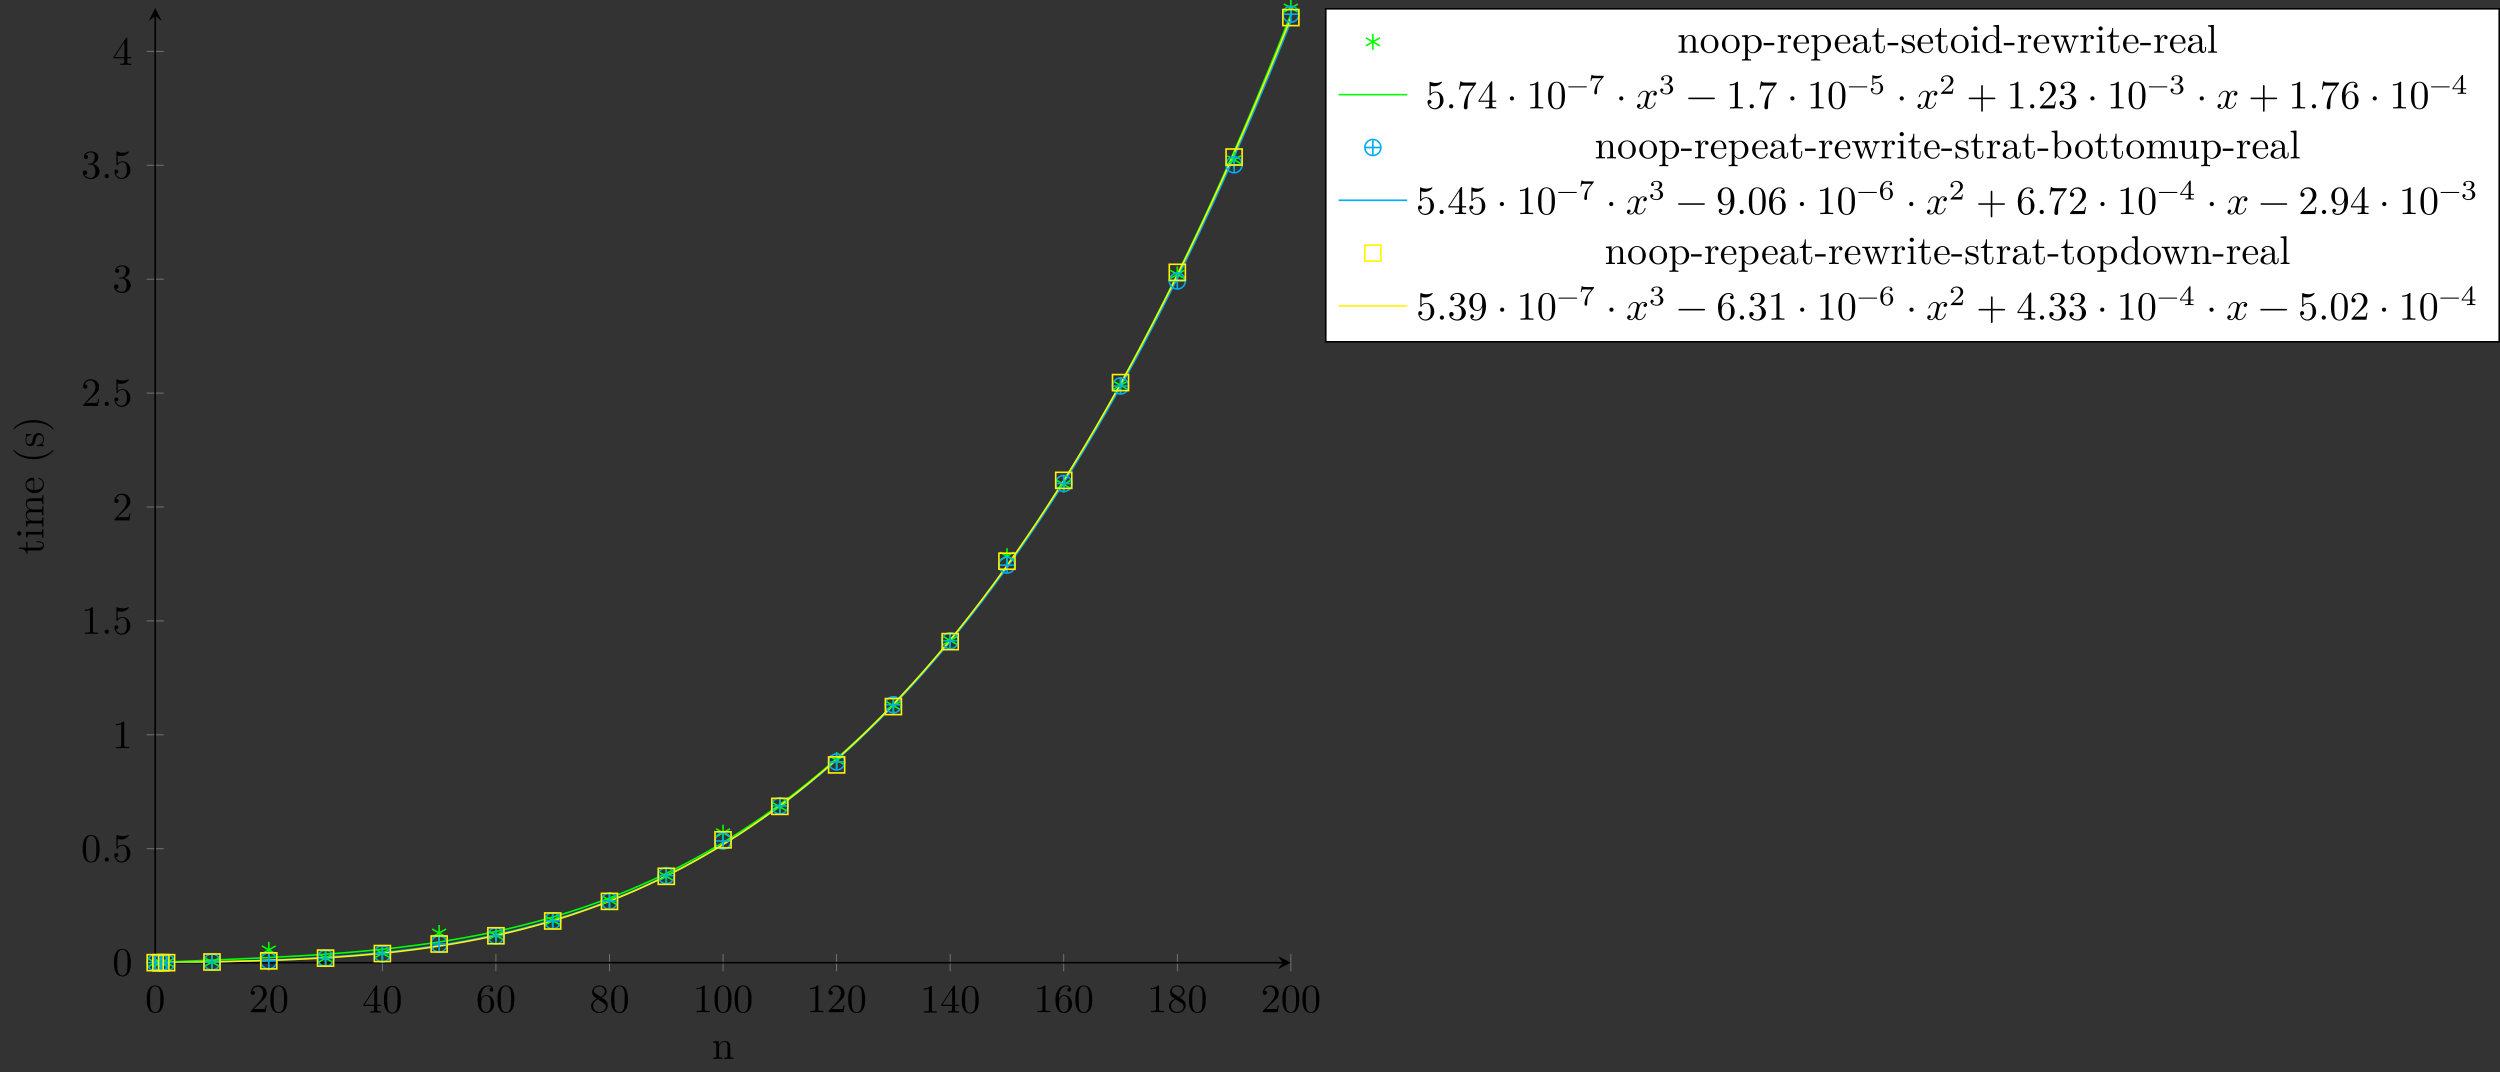 <?xml version="1.0" encoding="UTF-8"?>
<svg xmlns="http://www.w3.org/2000/svg" xmlns:xlink="http://www.w3.org/1999/xlink" width="620.114pt" height="265.96pt" viewBox="0 0 620.114 265.96" version="1.1">
<rect x="0" y="0" width="620.114" height="265.96" fill="#333333" stroke="none"/>
<defs>
<g>
<symbol overflow="visible" id="glyph0-0">
<path style="stroke:none;" d=""/>
</symbol>
<symbol overflow="visible" id="glyph0-1">
<path style="stroke:none;" d="M 4.578 -3.188 C 4.578 -3.984 4.531 -4.781 4.188 -5.516 C 3.734 -6.484 2.906 -6.641 2.5 -6.641 C 1.891 -6.641 1.172 -6.375 0.75 -5.453 C 0.438 -4.766 0.391 -3.984 0.391 -3.188 C 0.391 -2.438 0.422 -1.547 0.844 -0.781 C 1.266 0.016 2 0.219 2.484 0.219 C 3.016 0.219 3.781 0.016 4.219 -0.938 C 4.531 -1.625 4.578 -2.406 4.578 -3.188 Z M 3.766 -3.312 C 3.766 -2.562 3.766 -1.891 3.656 -1.25 C 3.5 -0.297 2.938 0 2.484 0 C 2.094 0 1.5 -0.25 1.328 -1.203 C 1.219 -1.797 1.219 -2.719 1.219 -3.312 C 1.219 -3.953 1.219 -4.609 1.297 -5.141 C 1.484 -6.328 2.234 -6.422 2.484 -6.422 C 2.812 -6.422 3.469 -6.234 3.656 -5.25 C 3.766 -4.688 3.766 -3.938 3.766 -3.312 Z M 3.766 -3.312 "/>
</symbol>
<symbol overflow="visible" id="glyph0-2">
<path style="stroke:none;" d="M 4.469 -1.734 L 4.234 -1.734 C 4.172 -1.438 4.109 -1 4 -0.844 C 3.938 -0.766 3.281 -0.766 3.062 -0.766 L 1.266 -0.766 L 2.328 -1.797 C 3.875 -3.172 4.469 -3.703 4.469 -4.703 C 4.469 -5.844 3.578 -6.641 2.359 -6.641 C 1.234 -6.641 0.5 -5.719 0.5 -4.828 C 0.5 -4.281 1 -4.281 1.031 -4.281 C 1.203 -4.281 1.547 -4.391 1.547 -4.812 C 1.547 -5.062 1.359 -5.328 1.016 -5.328 C 0.938 -5.328 0.922 -5.328 0.891 -5.312 C 1.109 -5.969 1.656 -6.328 2.234 -6.328 C 3.141 -6.328 3.562 -5.516 3.562 -4.703 C 3.562 -3.906 3.078 -3.125 2.516 -2.5 L 0.609 -0.375 C 0.5 -0.266 0.5 -0.234 0.5 0 L 4.203 0 Z M 4.469 -1.734 "/>
</symbol>
<symbol overflow="visible" id="glyph0-3">
<path style="stroke:none;" d="M 4.688 -1.641 L 4.688 -1.953 L 3.703 -1.953 L 3.703 -6.484 C 3.703 -6.688 3.703 -6.75 3.531 -6.75 C 3.453 -6.75 3.422 -6.75 3.344 -6.625 L 0.281 -1.953 L 0.281 -1.641 L 2.938 -1.641 L 2.938 -0.781 C 2.938 -0.422 2.906 -0.312 2.172 -0.312 L 1.969 -0.312 L 1.969 0 C 2.375 -0.031 2.891 -0.031 3.312 -0.031 C 3.734 -0.031 4.25 -0.031 4.672 0 L 4.672 -0.312 L 4.453 -0.312 C 3.719 -0.312 3.703 -0.422 3.703 -0.781 L 3.703 -1.641 Z M 2.984 -1.953 L 0.562 -1.953 L 2.984 -5.672 Z M 2.984 -1.953 "/>
</symbol>
<symbol overflow="visible" id="glyph0-4">
<path style="stroke:none;" d="M 4.562 -2.031 C 4.562 -3.297 3.672 -4.25 2.562 -4.25 C 1.891 -4.25 1.516 -3.75 1.312 -3.266 L 1.312 -3.516 C 1.312 -6.031 2.547 -6.391 3.062 -6.391 C 3.297 -6.391 3.719 -6.328 3.938 -5.984 C 3.781 -5.984 3.391 -5.984 3.391 -5.547 C 3.391 -5.234 3.625 -5.078 3.844 -5.078 C 4 -5.078 4.312 -5.172 4.312 -5.562 C 4.312 -6.156 3.875 -6.641 3.047 -6.641 C 1.766 -6.641 0.422 -5.359 0.422 -3.156 C 0.422 -0.484 1.578 0.219 2.5 0.219 C 3.609 0.219 4.562 -0.719 4.562 -2.031 Z M 3.656 -2.047 C 3.656 -1.562 3.656 -1.062 3.484 -0.703 C 3.188 -0.109 2.734 -0.062 2.5 -0.062 C 1.875 -0.062 1.578 -0.656 1.516 -0.812 C 1.328 -1.281 1.328 -2.078 1.328 -2.25 C 1.328 -3.031 1.656 -4.031 2.547 -4.031 C 2.719 -4.031 3.172 -4.031 3.484 -3.406 C 3.656 -3.047 3.656 -2.531 3.656 -2.047 Z M 3.656 -2.047 "/>
</symbol>
<symbol overflow="visible" id="glyph0-5">
<path style="stroke:none;" d="M 4.562 -1.672 C 4.562 -2.031 4.453 -2.484 4.062 -2.906 C 3.875 -3.109 3.719 -3.203 3.078 -3.609 C 3.797 -3.984 4.281 -4.5 4.281 -5.156 C 4.281 -6.078 3.406 -6.641 2.5 -6.641 C 1.5 -6.641 0.688 -5.906 0.688 -4.969 C 0.688 -4.797 0.703 -4.344 1.125 -3.875 C 1.234 -3.766 1.609 -3.516 1.859 -3.344 C 1.281 -3.047 0.422 -2.5 0.422 -1.5 C 0.422 -0.453 1.438 0.219 2.484 0.219 C 3.609 0.219 4.562 -0.609 4.562 -1.672 Z M 3.844 -5.156 C 3.844 -4.578 3.453 -4.109 2.859 -3.766 L 1.625 -4.562 C 1.172 -4.859 1.125 -5.188 1.125 -5.359 C 1.125 -5.969 1.781 -6.391 2.484 -6.391 C 3.203 -6.391 3.844 -5.875 3.844 -5.156 Z M 4.062 -1.312 C 4.062 -0.578 3.312 -0.062 2.5 -0.062 C 1.641 -0.062 0.922 -0.672 0.922 -1.5 C 0.922 -2.078 1.234 -2.719 2.078 -3.188 L 3.312 -2.406 C 3.594 -2.219 4.062 -1.922 4.062 -1.312 Z M 4.062 -1.312 "/>
</symbol>
<symbol overflow="visible" id="glyph0-6">
<path style="stroke:none;" d="M 4.172 0 L 4.172 -0.312 L 3.859 -0.312 C 2.953 -0.312 2.938 -0.422 2.938 -0.781 L 2.938 -6.375 C 2.938 -6.625 2.938 -6.641 2.703 -6.641 C 2.078 -6 1.203 -6 0.891 -6 L 0.891 -5.688 C 1.094 -5.688 1.672 -5.688 2.188 -5.953 L 2.188 -0.781 C 2.188 -0.422 2.156 -0.312 1.266 -0.312 L 0.953 -0.312 L 0.953 0 C 1.297 -0.031 2.156 -0.031 2.562 -0.031 C 2.953 -0.031 3.828 -0.031 4.172 0 Z M 4.172 0 "/>
</symbol>
<symbol overflow="visible" id="glyph0-7">
<path style="stroke:none;" d="M 1.906 -0.531 C 1.906 -0.812 1.672 -1.062 1.391 -1.062 C 1.094 -1.062 0.859 -0.812 0.859 -0.531 C 0.859 -0.234 1.094 0 1.391 0 C 1.672 0 1.906 -0.234 1.906 -0.531 Z M 1.906 -0.531 "/>
</symbol>
<symbol overflow="visible" id="glyph0-8">
<path style="stroke:none;" d="M 4.469 -2 C 4.469 -3.188 3.656 -4.188 2.578 -4.188 C 2.109 -4.188 1.672 -4.031 1.312 -3.672 L 1.312 -5.625 C 1.516 -5.562 1.844 -5.5 2.156 -5.5 C 3.391 -5.5 4.094 -6.406 4.094 -6.531 C 4.094 -6.594 4.062 -6.641 3.984 -6.641 C 3.984 -6.641 3.953 -6.641 3.906 -6.609 C 3.703 -6.516 3.219 -6.312 2.547 -6.312 C 2.156 -6.312 1.688 -6.391 1.219 -6.594 C 1.141 -6.625 1.109 -6.625 1.109 -6.625 C 1 -6.625 1 -6.547 1 -6.391 L 1 -3.438 C 1 -3.266 1 -3.188 1.141 -3.188 C 1.219 -3.188 1.234 -3.203 1.281 -3.266 C 1.391 -3.422 1.75 -3.969 2.562 -3.969 C 3.078 -3.969 3.328 -3.516 3.406 -3.328 C 3.562 -2.953 3.594 -2.578 3.594 -2.078 C 3.594 -1.719 3.594 -1.125 3.344 -0.703 C 3.109 -0.312 2.734 -0.062 2.281 -0.062 C 1.562 -0.062 0.984 -0.594 0.812 -1.172 C 0.844 -1.172 0.875 -1.156 0.984 -1.156 C 1.312 -1.156 1.484 -1.406 1.484 -1.641 C 1.484 -1.891 1.312 -2.141 0.984 -2.141 C 0.844 -2.141 0.5 -2.062 0.5 -1.609 C 0.5 -0.75 1.188 0.219 2.297 0.219 C 3.453 0.219 4.469 -0.734 4.469 -2 Z M 4.469 -2 "/>
</symbol>
<symbol overflow="visible" id="glyph0-9">
<path style="stroke:none;" d="M 4.562 -1.703 C 4.562 -2.516 3.922 -3.297 2.891 -3.516 C 3.703 -3.781 4.281 -4.469 4.281 -5.266 C 4.281 -6.078 3.406 -6.641 2.453 -6.641 C 1.453 -6.641 0.688 -6.047 0.688 -5.281 C 0.688 -4.953 0.906 -4.766 1.203 -4.766 C 1.5 -4.766 1.703 -4.984 1.703 -5.281 C 1.703 -5.766 1.234 -5.766 1.094 -5.766 C 1.391 -6.266 2.047 -6.391 2.406 -6.391 C 2.828 -6.391 3.375 -6.172 3.375 -5.281 C 3.375 -5.156 3.344 -4.578 3.094 -4.141 C 2.797 -3.656 2.453 -3.625 2.203 -3.625 C 2.125 -3.609 1.891 -3.594 1.812 -3.594 C 1.734 -3.578 1.672 -3.562 1.672 -3.469 C 1.672 -3.359 1.734 -3.359 1.906 -3.359 L 2.344 -3.359 C 3.156 -3.359 3.531 -2.688 3.531 -1.703 C 3.531 -0.344 2.844 -0.062 2.406 -0.062 C 1.969 -0.062 1.219 -0.234 0.875 -0.812 C 1.219 -0.766 1.531 -0.984 1.531 -1.359 C 1.531 -1.719 1.266 -1.922 0.984 -1.922 C 0.734 -1.922 0.422 -1.781 0.422 -1.344 C 0.422 -0.438 1.344 0.219 2.438 0.219 C 3.656 0.219 4.562 -0.688 4.562 -1.703 Z M 4.562 -1.703 "/>
</symbol>
<symbol overflow="visible" id="glyph0-10">
<path style="stroke:none;" d="M 4.828 -6.422 L 2.406 -6.422 C 1.203 -6.422 1.172 -6.547 1.141 -6.734 L 0.891 -6.734 L 0.562 -4.688 L 0.812 -4.688 C 0.844 -4.844 0.922 -5.469 1.062 -5.594 C 1.125 -5.656 1.906 -5.656 2.031 -5.656 L 4.094 -5.656 L 2.984 -4.078 C 2.078 -2.734 1.75 -1.344 1.75 -0.328 C 1.75 -0.234 1.75 0.219 2.219 0.219 C 2.672 0.219 2.672 -0.234 2.672 -0.328 L 2.672 -0.844 C 2.672 -1.391 2.703 -1.938 2.781 -2.469 C 2.828 -2.703 2.953 -3.562 3.406 -4.172 L 4.75 -6.078 C 4.828 -6.188 4.828 -6.203 4.828 -6.422 Z M 4.828 -6.422 "/>
</symbol>
<symbol overflow="visible" id="glyph0-11">
<path style="stroke:none;" d="M 1.906 -2.5 C 1.906 -2.781 1.672 -3.016 1.391 -3.016 C 1.094 -3.016 0.859 -2.781 0.859 -2.5 C 0.859 -2.203 1.094 -1.969 1.391 -1.969 C 1.672 -1.969 1.906 -2.203 1.906 -2.5 Z M 1.906 -2.5 "/>
</symbol>
<symbol overflow="visible" id="glyph0-12">
<path style="stroke:none;" d="M 5.25 -3.75 C 5.25 -4.266 4.672 -4.406 4.328 -4.406 C 3.75 -4.406 3.406 -3.875 3.281 -3.656 C 3.031 -4.312 2.5 -4.406 2.203 -4.406 C 1.172 -4.406 0.594 -3.125 0.594 -2.875 C 0.594 -2.766 0.719 -2.766 0.719 -2.766 C 0.797 -2.766 0.828 -2.797 0.844 -2.875 C 1.188 -3.938 1.844 -4.188 2.188 -4.188 C 2.375 -4.188 2.719 -4.094 2.719 -3.516 C 2.719 -3.203 2.547 -2.547 2.188 -1.141 C 2.031 -0.531 1.672 -0.109 1.234 -0.109 C 1.172 -0.109 0.953 -0.109 0.734 -0.234 C 0.984 -0.297 1.203 -0.5 1.203 -0.781 C 1.203 -1.047 0.984 -1.125 0.844 -1.125 C 0.531 -1.125 0.297 -0.875 0.297 -0.547 C 0.297 -0.094 0.781 0.109 1.219 0.109 C 1.891 0.109 2.25 -0.594 2.266 -0.641 C 2.391 -0.281 2.75 0.109 3.344 0.109 C 4.375 0.109 4.938 -1.172 4.938 -1.422 C 4.938 -1.531 4.859 -1.531 4.828 -1.531 C 4.734 -1.531 4.719 -1.484 4.688 -1.422 C 4.359 -0.344 3.688 -0.109 3.375 -0.109 C 2.984 -0.109 2.828 -0.422 2.828 -0.766 C 2.828 -0.984 2.875 -1.203 2.984 -1.641 L 3.328 -3.016 C 3.391 -3.266 3.625 -4.188 4.312 -4.188 C 4.359 -4.188 4.609 -4.188 4.812 -4.062 C 4.531 -4 4.344 -3.766 4.344 -3.516 C 4.344 -3.359 4.453 -3.172 4.719 -3.172 C 4.938 -3.172 5.25 -3.344 5.25 -3.75 Z M 5.25 -3.75 "/>
</symbol>
<symbol overflow="visible" id="glyph0-13">
<path style="stroke:none;" d="M 7.203 -2.5 C 7.203 -2.609 7.109 -2.688 7 -2.688 L 0.75 -2.688 C 0.641 -2.688 0.562 -2.609 0.562 -2.5 C 0.562 -2.375 0.641 -2.297 0.75 -2.297 L 7 -2.297 C 7.109 -2.297 7.203 -2.375 7.203 -2.5 Z M 7.203 -2.5 "/>
</symbol>
<symbol overflow="visible" id="glyph0-14">
<path style="stroke:none;" d="M 7.203 -2.5 C 7.203 -2.609 7.109 -2.688 7 -2.688 L 4.078 -2.688 L 4.078 -5.609 C 4.078 -5.719 3.984 -5.812 3.875 -5.812 C 3.766 -5.812 3.672 -5.719 3.672 -5.609 L 3.672 -2.688 L 0.75 -2.688 C 0.641 -2.688 0.562 -2.609 0.562 -2.5 C 0.562 -2.375 0.641 -2.297 0.75 -2.297 L 3.672 -2.297 L 3.672 0.625 C 3.672 0.734 3.766 0.828 3.875 0.828 C 3.984 0.828 4.078 0.734 4.078 0.625 L 4.078 -2.297 L 7 -2.297 C 7.109 -2.297 7.203 -2.375 7.203 -2.5 Z M 7.203 -2.5 "/>
</symbol>
<symbol overflow="visible" id="glyph0-15">
<path style="stroke:none;" d="M 4.562 -3.281 C 4.562 -5.969 3.406 -6.641 2.516 -6.641 C 1.969 -6.641 1.484 -6.453 1.062 -6.016 C 0.641 -5.562 0.422 -5.141 0.422 -4.391 C 0.422 -3.156 1.297 -2.172 2.406 -2.172 C 3.016 -2.172 3.422 -2.594 3.656 -3.172 L 3.656 -2.844 C 3.656 -0.516 2.625 -0.062 2.047 -0.062 C 1.875 -0.062 1.328 -0.078 1.062 -0.422 C 1.5 -0.422 1.578 -0.703 1.578 -0.875 C 1.578 -1.188 1.344 -1.328 1.125 -1.328 C 0.969 -1.328 0.672 -1.25 0.672 -0.859 C 0.672 -0.188 1.203 0.219 2.047 0.219 C 3.344 0.219 4.562 -1.141 4.562 -3.281 Z M 3.641 -4.203 C 3.641 -3.375 3.297 -2.406 2.422 -2.406 C 2.266 -2.406 1.797 -2.406 1.5 -3.031 C 1.312 -3.406 1.312 -3.891 1.312 -4.391 C 1.312 -4.922 1.312 -5.391 1.531 -5.766 C 1.797 -6.266 2.172 -6.391 2.516 -6.391 C 2.984 -6.391 3.312 -6.047 3.484 -5.609 C 3.594 -5.281 3.641 -4.656 3.641 -4.203 Z M 3.641 -4.203 "/>
</symbol>
<symbol overflow="visible" id="glyph1-0">
<path style="stroke:none;" d=""/>
</symbol>
<symbol overflow="visible" id="glyph1-1">
<path style="stroke:none;" d="M 5.328 0 L 5.328 -0.312 C 4.812 -0.312 4.562 -0.312 4.562 -0.609 L 4.562 -2.516 C 4.562 -3.375 4.562 -3.672 4.25 -4.031 C 4.109 -4.203 3.781 -4.406 3.203 -4.406 C 2.469 -4.406 2 -3.984 1.719 -3.359 L 1.719 -4.406 L 0.312 -4.297 L 0.312 -3.984 C 1.016 -3.984 1.094 -3.922 1.094 -3.422 L 1.094 -0.75 C 1.094 -0.312 0.984 -0.312 0.312 -0.312 L 0.312 0 L 1.453 -0.031 L 2.562 0 L 2.562 -0.312 C 1.891 -0.312 1.781 -0.312 1.781 -0.75 L 1.781 -2.594 C 1.781 -3.625 2.5 -4.188 3.125 -4.188 C 3.766 -4.188 3.875 -3.656 3.875 -3.078 L 3.875 -0.75 C 3.875 -0.312 3.766 -0.312 3.094 -0.312 L 3.094 0 L 4.219 -0.031 Z M 5.328 0 "/>
</symbol>
<symbol overflow="visible" id="glyph1-2">
<path style="stroke:none;" d="M 4.688 -2.141 C 4.688 -3.406 3.703 -4.469 2.5 -4.469 C 1.25 -4.469 0.281 -3.375 0.281 -2.141 C 0.281 -0.844 1.312 0.109 2.484 0.109 C 3.688 0.109 4.688 -0.875 4.688 -2.141 Z M 3.875 -2.219 C 3.875 -1.859 3.875 -1.312 3.656 -0.875 C 3.422 -0.422 2.984 -0.141 2.5 -0.141 C 2.062 -0.141 1.625 -0.344 1.359 -0.812 C 1.109 -1.25 1.109 -1.859 1.109 -2.219 C 1.109 -2.609 1.109 -3.141 1.344 -3.578 C 1.609 -4.031 2.078 -4.25 2.484 -4.25 C 2.922 -4.25 3.344 -4.031 3.609 -3.594 C 3.875 -3.172 3.875 -2.594 3.875 -2.219 Z M 3.875 -2.219 "/>
</symbol>
<symbol overflow="visible" id="glyph1-3">
<path style="stroke:none;" d="M 5.188 -2.156 C 5.188 -3.422 4.234 -4.406 3.109 -4.406 C 2.328 -4.406 1.906 -3.969 1.719 -3.75 L 1.719 -4.406 L 0.281 -4.297 L 0.281 -3.984 C 0.984 -3.984 1.062 -3.922 1.062 -3.484 L 1.062 1.172 C 1.062 1.625 0.953 1.625 0.281 1.625 L 0.281 1.938 L 1.391 1.906 L 2.516 1.938 L 2.516 1.625 C 1.859 1.625 1.75 1.625 1.75 1.172 L 1.75 -0.594 C 1.797 -0.422 2.219 0.109 2.969 0.109 C 4.156 0.109 5.188 -0.875 5.188 -2.156 Z M 4.359 -2.156 C 4.359 -0.953 3.672 -0.109 2.938 -0.109 C 2.531 -0.109 2.156 -0.312 1.891 -0.719 C 1.75 -0.922 1.75 -0.938 1.75 -1.141 L 1.75 -3.359 C 2.031 -3.875 2.516 -4.156 3.031 -4.156 C 3.766 -4.156 4.359 -3.281 4.359 -2.156 Z M 4.359 -2.156 "/>
</symbol>
<symbol overflow="visible" id="glyph1-4">
<path style="stroke:none;" d="M 2.75 -1.859 L 2.75 -2.438 L 0.109 -2.438 L 0.109 -1.859 Z M 2.75 -1.859 "/>
</symbol>
<symbol overflow="visible" id="glyph1-5">
<path style="stroke:none;" d="M 3.625 -3.797 C 3.625 -4.109 3.312 -4.406 2.891 -4.406 C 2.156 -4.406 1.797 -3.734 1.672 -3.312 L 1.672 -4.406 L 0.281 -4.297 L 0.281 -3.984 C 0.984 -3.984 1.062 -3.922 1.062 -3.422 L 1.062 -0.75 C 1.062 -0.312 0.953 -0.312 0.281 -0.312 L 0.281 0 L 1.422 -0.031 C 1.812 -0.031 2.281 -0.031 2.688 0 L 2.688 -0.312 L 2.469 -0.312 C 1.734 -0.312 1.719 -0.422 1.719 -0.781 L 1.719 -2.312 C 1.719 -3.297 2.141 -4.188 2.891 -4.188 C 2.953 -4.188 2.984 -4.188 3 -4.172 C 2.969 -4.172 2.766 -4.047 2.766 -3.781 C 2.766 -3.516 2.984 -3.359 3.203 -3.359 C 3.375 -3.359 3.625 -3.484 3.625 -3.797 Z M 3.625 -3.797 "/>
</symbol>
<symbol overflow="visible" id="glyph1-6">
<path style="stroke:none;" d="M 4.141 -1.188 C 4.141 -1.281 4.062 -1.312 4 -1.312 C 3.922 -1.312 3.891 -1.25 3.875 -1.172 C 3.531 -0.141 2.625 -0.141 2.531 -0.141 C 2.031 -0.141 1.641 -0.438 1.406 -0.812 C 1.109 -1.281 1.109 -1.938 1.109 -2.297 L 3.891 -2.297 C 4.109 -2.297 4.141 -2.297 4.141 -2.516 C 4.141 -3.5 3.594 -4.469 2.359 -4.469 C 1.203 -4.469 0.281 -3.438 0.281 -2.188 C 0.281 -0.859 1.328 0.109 2.469 0.109 C 3.688 0.109 4.141 -1 4.141 -1.188 Z M 3.484 -2.516 L 1.109 -2.516 C 1.172 -4 2.016 -4.25 2.359 -4.25 C 3.375 -4.25 3.484 -2.906 3.484 -2.516 Z M 3.484 -2.516 "/>
</symbol>
<symbol overflow="visible" id="glyph1-7">
<path style="stroke:none;" d="M 4.812 -0.891 L 4.812 -1.453 L 4.562 -1.453 L 4.562 -0.891 C 4.562 -0.312 4.312 -0.25 4.203 -0.25 C 3.875 -0.25 3.844 -0.703 3.844 -0.75 L 3.844 -2.734 C 3.844 -3.156 3.844 -3.547 3.484 -3.922 C 3.094 -4.312 2.594 -4.469 2.109 -4.469 C 1.297 -4.469 0.609 -4 0.609 -3.344 C 0.609 -3.047 0.812 -2.875 1.062 -2.875 C 1.344 -2.875 1.531 -3.078 1.531 -3.328 C 1.531 -3.453 1.469 -3.781 1.016 -3.781 C 1.281 -4.141 1.781 -4.25 2.094 -4.25 C 2.578 -4.25 3.156 -3.859 3.156 -2.969 L 3.156 -2.609 C 2.641 -2.578 1.938 -2.547 1.312 -2.25 C 0.562 -1.906 0.312 -1.391 0.312 -0.953 C 0.312 -0.141 1.281 0.109 1.906 0.109 C 2.578 0.109 3.031 -0.297 3.219 -0.75 C 3.266 -0.359 3.531 0.062 4 0.062 C 4.203 0.062 4.812 -0.078 4.812 -0.891 Z M 3.156 -1.391 C 3.156 -0.453 2.438 -0.109 1.984 -0.109 C 1.5 -0.109 1.094 -0.453 1.094 -0.953 C 1.094 -1.5 1.5 -2.328 3.156 -2.391 Z M 3.156 -1.391 "/>
</symbol>
<symbol overflow="visible" id="glyph1-8">
<path style="stroke:none;" d="M 3.312 -1.234 L 3.312 -1.797 L 3.062 -1.797 L 3.062 -1.25 C 3.062 -0.516 2.766 -0.141 2.391 -0.141 C 1.719 -0.141 1.719 -1.047 1.719 -1.219 L 1.719 -3.984 L 3.156 -3.984 L 3.156 -4.297 L 1.719 -4.297 L 1.719 -6.125 L 1.469 -6.125 C 1.469 -5.312 1.172 -4.25 0.188 -4.203 L 0.188 -3.984 L 1.031 -3.984 L 1.031 -1.234 C 1.031 -0.016 1.969 0.109 2.328 0.109 C 3.031 0.109 3.312 -0.594 3.312 -1.234 Z M 3.312 -1.234 "/>
</symbol>
<symbol overflow="visible" id="glyph1-9">
<path style="stroke:none;" d="M 3.594 -1.281 C 3.594 -1.797 3.297 -2.109 3.172 -2.219 C 2.844 -2.547 2.453 -2.625 2.031 -2.703 C 1.469 -2.812 0.812 -2.938 0.812 -3.516 C 0.812 -3.875 1.062 -4.281 1.922 -4.281 C 3.016 -4.281 3.078 -3.375 3.094 -3.078 C 3.094 -2.984 3.203 -2.984 3.203 -2.984 C 3.344 -2.984 3.344 -3.031 3.344 -3.219 L 3.344 -4.234 C 3.344 -4.391 3.344 -4.469 3.234 -4.469 C 3.188 -4.469 3.156 -4.469 3.031 -4.344 C 3 -4.312 2.906 -4.219 2.859 -4.188 C 2.484 -4.469 2.078 -4.469 1.922 -4.469 C 0.703 -4.469 0.328 -3.797 0.328 -3.234 C 0.328 -2.891 0.484 -2.609 0.75 -2.391 C 1.078 -2.141 1.359 -2.078 2.078 -1.938 C 2.297 -1.891 3.109 -1.734 3.109 -1.016 C 3.109 -0.516 2.766 -0.109 1.984 -0.109 C 1.141 -0.109 0.781 -0.672 0.594 -1.531 C 0.562 -1.656 0.562 -1.688 0.453 -1.688 C 0.328 -1.688 0.328 -1.625 0.328 -1.453 L 0.328 -0.125 C 0.328 0.047 0.328 0.109 0.438 0.109 C 0.484 0.109 0.5 0.094 0.688 -0.094 C 0.703 -0.109 0.703 -0.125 0.891 -0.312 C 1.328 0.094 1.781 0.109 1.984 0.109 C 3.125 0.109 3.594 -0.562 3.594 -1.281 Z M 3.594 -1.281 "/>
</symbol>
<symbol overflow="visible" id="glyph1-10">
<path style="stroke:none;" d="M 2.469 0 L 2.469 -0.312 C 1.797 -0.312 1.766 -0.359 1.766 -0.75 L 1.766 -4.406 L 0.375 -4.297 L 0.375 -3.984 C 1.016 -3.984 1.109 -3.922 1.109 -3.438 L 1.109 -0.75 C 1.109 -0.312 1 -0.312 0.328 -0.312 L 0.328 0 L 1.422 -0.031 C 1.781 -0.031 2.125 -0.016 2.469 0 Z M 1.906 -6.016 C 1.906 -6.297 1.688 -6.547 1.391 -6.547 C 1.047 -6.547 0.844 -6.266 0.844 -6.016 C 0.844 -5.75 1.078 -5.5 1.375 -5.5 C 1.719 -5.5 1.906 -5.766 1.906 -6.016 Z M 1.906 -6.016 "/>
</symbol>
<symbol overflow="visible" id="glyph1-11">
<path style="stroke:none;" d="M 5.25 0 L 5.25 -0.312 C 4.562 -0.312 4.469 -0.375 4.469 -0.875 L 4.469 -6.922 L 3.047 -6.812 L 3.047 -6.5 C 3.734 -6.5 3.812 -6.438 3.812 -5.938 L 3.812 -3.781 C 3.531 -4.141 3.094 -4.406 2.562 -4.406 C 1.391 -4.406 0.344 -3.422 0.344 -2.141 C 0.344 -0.875 1.312 0.109 2.453 0.109 C 3.094 0.109 3.531 -0.234 3.781 -0.547 L 3.781 0.109 Z M 3.781 -1.172 C 3.781 -1 3.781 -0.984 3.672 -0.812 C 3.375 -0.328 2.938 -0.109 2.5 -0.109 C 2.047 -0.109 1.688 -0.375 1.453 -0.75 C 1.203 -1.156 1.172 -1.719 1.172 -2.141 C 1.172 -2.5 1.188 -3.094 1.469 -3.547 C 1.688 -3.859 2.062 -4.188 2.609 -4.188 C 2.953 -4.188 3.375 -4.031 3.672 -3.594 C 3.781 -3.422 3.781 -3.406 3.781 -3.219 Z M 3.781 -1.172 "/>
</symbol>
<symbol overflow="visible" id="glyph1-12">
<path style="stroke:none;" d="M 7.016 -3.984 L 7.016 -4.297 C 6.781 -4.281 6.5 -4.266 6.281 -4.266 L 5.359 -4.297 L 5.359 -3.984 C 5.719 -3.984 5.938 -3.797 5.938 -3.516 C 5.938 -3.453 5.938 -3.422 5.875 -3.297 L 4.969 -0.75 L 3.984 -3.531 C 3.953 -3.656 3.938 -3.672 3.938 -3.719 C 3.938 -3.984 4.328 -3.984 4.531 -3.984 L 4.531 -4.297 L 3.484 -4.266 C 3.188 -4.266 2.906 -4.281 2.609 -4.297 L 2.609 -3.984 C 2.969 -3.984 3.125 -3.969 3.234 -3.844 C 3.281 -3.781 3.391 -3.484 3.453 -3.297 L 2.609 -0.875 L 1.656 -3.531 C 1.609 -3.656 1.609 -3.672 1.609 -3.719 C 1.609 -3.984 2 -3.984 2.188 -3.984 L 2.188 -4.297 L 1.109 -4.266 L 0.172 -4.297 L 0.172 -3.984 C 0.672 -3.984 0.797 -3.953 0.922 -3.641 L 2.172 -0.109 C 2.219 0.031 2.25 0.109 2.375 0.109 C 2.516 0.109 2.531 0.047 2.578 -0.094 L 3.594 -2.906 L 4.609 -0.078 C 4.641 0.031 4.672 0.109 4.812 0.109 C 4.938 0.109 4.969 0.016 5 -0.078 L 6.172 -3.344 C 6.344 -3.844 6.656 -3.984 7.016 -3.984 Z M 7.016 -3.984 "/>
</symbol>
<symbol overflow="visible" id="glyph1-13">
<path style="stroke:none;" d="M 2.547 0 L 2.547 -0.312 C 1.875 -0.312 1.766 -0.312 1.766 -0.75 L 1.766 -6.922 L 0.328 -6.812 L 0.328 -6.5 C 1.031 -6.5 1.109 -6.438 1.109 -5.938 L 1.109 -0.75 C 1.109 -0.312 1 -0.312 0.328 -0.312 L 0.328 0 L 1.438 -0.031 Z M 2.547 0 "/>
</symbol>
<symbol overflow="visible" id="glyph1-14">
<path style="stroke:none;" d="M 5.188 -2.156 C 5.188 -3.422 4.219 -4.406 3.078 -4.406 C 2.297 -4.406 1.875 -3.938 1.719 -3.766 L 1.719 -6.922 L 0.281 -6.812 L 0.281 -6.5 C 0.984 -6.5 1.062 -6.438 1.062 -5.938 L 1.062 0 L 1.312 0 L 1.672 -0.625 C 1.812 -0.391 2.234 0.109 2.969 0.109 C 4.156 0.109 5.188 -0.875 5.188 -2.156 Z M 4.359 -2.156 C 4.359 -1.797 4.344 -1.203 4.062 -0.75 C 3.844 -0.438 3.469 -0.109 2.938 -0.109 C 2.484 -0.109 2.125 -0.344 1.891 -0.719 C 1.75 -0.922 1.75 -0.953 1.75 -1.141 L 1.75 -3.188 C 1.75 -3.375 1.75 -3.391 1.859 -3.547 C 2.25 -4.109 2.797 -4.188 3.031 -4.188 C 3.484 -4.188 3.844 -3.922 4.078 -3.547 C 4.344 -3.141 4.359 -2.578 4.359 -2.156 Z M 4.359 -2.156 "/>
</symbol>
<symbol overflow="visible" id="glyph1-15">
<path style="stroke:none;" d="M 8.109 0 L 8.109 -0.312 C 7.594 -0.312 7.344 -0.312 7.328 -0.609 L 7.328 -2.516 C 7.328 -3.375 7.328 -3.672 7.016 -4.031 C 6.875 -4.203 6.547 -4.406 5.969 -4.406 C 5.141 -4.406 4.688 -3.812 4.531 -3.422 C 4.391 -4.297 3.656 -4.406 3.203 -4.406 C 2.469 -4.406 2 -3.984 1.719 -3.359 L 1.719 -4.406 L 0.312 -4.297 L 0.312 -3.984 C 1.016 -3.984 1.094 -3.922 1.094 -3.422 L 1.094 -0.75 C 1.094 -0.312 0.984 -0.312 0.312 -0.312 L 0.312 0 L 1.453 -0.031 L 2.562 0 L 2.562 -0.312 C 1.891 -0.312 1.781 -0.312 1.781 -0.75 L 1.781 -2.594 C 1.781 -3.625 2.5 -4.188 3.125 -4.188 C 3.766 -4.188 3.875 -3.656 3.875 -3.078 L 3.875 -0.75 C 3.875 -0.312 3.766 -0.312 3.094 -0.312 L 3.094 0 L 4.219 -0.031 L 5.328 0 L 5.328 -0.312 C 4.672 -0.312 4.562 -0.312 4.562 -0.75 L 4.562 -2.594 C 4.562 -3.625 5.266 -4.188 5.906 -4.188 C 6.531 -4.188 6.641 -3.656 6.641 -3.078 L 6.641 -0.75 C 6.641 -0.312 6.531 -0.312 5.859 -0.312 L 5.859 0 L 6.984 -0.031 Z M 8.109 0 "/>
</symbol>
<symbol overflow="visible" id="glyph1-16">
<path style="stroke:none;" d="M 5.328 0 L 5.328 -0.312 C 4.641 -0.312 4.562 -0.375 4.562 -0.875 L 4.562 -4.406 L 3.094 -4.297 L 3.094 -3.984 C 3.781 -3.984 3.875 -3.922 3.875 -3.422 L 3.875 -1.656 C 3.875 -0.781 3.391 -0.109 2.656 -0.109 C 1.828 -0.109 1.781 -0.578 1.781 -1.094 L 1.781 -4.406 L 0.312 -4.297 L 0.312 -3.984 C 1.094 -3.984 1.094 -3.953 1.094 -3.078 L 1.094 -1.578 C 1.094 -0.797 1.094 0.109 2.609 0.109 C 3.172 0.109 3.609 -0.172 3.891 -0.781 L 3.891 0.109 Z M 5.328 0 "/>
</symbol>
<symbol overflow="visible" id="glyph2-0">
<path style="stroke:none;" d=""/>
</symbol>
<symbol overflow="visible" id="glyph2-1">
<path style="stroke:none;" d="M -1.234 -3.312 L -1.797 -3.312 L -1.797 -3.062 L -1.25 -3.062 C -0.516 -3.062 -0.141 -2.766 -0.141 -2.391 C -0.141 -1.719 -1.047 -1.719 -1.219 -1.719 L -3.984 -1.719 L -3.984 -3.156 L -4.297 -3.156 L -4.297 -1.719 L -6.125 -1.719 L -6.125 -1.469 C -5.312 -1.469 -4.25 -1.172 -4.203 -0.188 L -3.984 -0.188 L -3.984 -1.031 L -1.234 -1.031 C -0.016 -1.031 0.109 -1.969 0.109 -2.328 C 0.109 -3.031 -0.594 -3.312 -1.234 -3.312 Z M -1.234 -3.312 "/>
</symbol>
<symbol overflow="visible" id="glyph2-2">
<path style="stroke:none;" d="M 0 -2.469 L -0.312 -2.469 C -0.312 -1.797 -0.359 -1.766 -0.75 -1.766 L -4.406 -1.766 L -4.297 -0.375 L -3.984 -0.375 C -3.984 -1.016 -3.922 -1.109 -3.438 -1.109 L -0.75 -1.109 C -0.312 -1.109 -0.312 -1 -0.312 -0.328 L 0 -0.328 L -0.031 -1.422 C -0.031 -1.781 -0.016 -2.125 0 -2.469 Z M -6.016 -1.906 C -6.297 -1.906 -6.547 -1.688 -6.547 -1.391 C -6.547 -1.047 -6.266 -0.844 -6.016 -0.844 C -5.75 -0.844 -5.5 -1.078 -5.5 -1.375 C -5.5 -1.719 -5.766 -1.906 -6.016 -1.906 Z M -6.016 -1.906 "/>
</symbol>
<symbol overflow="visible" id="glyph2-3">
<path style="stroke:none;" d="M 0 -8.109 L -0.312 -8.109 C -0.312 -7.594 -0.312 -7.344 -0.609 -7.328 L -2.516 -7.328 C -3.375 -7.328 -3.672 -7.328 -4.031 -7.016 C -4.203 -6.875 -4.406 -6.547 -4.406 -5.969 C -4.406 -5.141 -3.812 -4.688 -3.422 -4.531 C -4.297 -4.391 -4.406 -3.656 -4.406 -3.203 C -4.406 -2.469 -3.984 -2 -3.359 -1.719 L -4.406 -1.719 L -4.297 -0.312 L -3.984 -0.312 C -3.984 -1.016 -3.922 -1.094 -3.422 -1.094 L -0.75 -1.094 C -0.312 -1.094 -0.312 -0.984 -0.312 -0.312 L 0 -0.312 L -0.031 -1.453 L 0 -2.562 L -0.312 -2.562 C -0.312 -1.891 -0.312 -1.781 -0.75 -1.781 L -2.594 -1.781 C -3.625 -1.781 -4.188 -2.5 -4.188 -3.125 C -4.188 -3.766 -3.656 -3.875 -3.078 -3.875 L -0.75 -3.875 C -0.312 -3.875 -0.312 -3.766 -0.312 -3.094 L 0 -3.094 L -0.031 -4.219 L 0 -5.328 L -0.312 -5.328 C -0.312 -4.672 -0.312 -4.562 -0.75 -4.562 L -2.594 -4.562 C -3.625 -4.562 -4.188 -5.266 -4.188 -5.906 C -4.188 -6.531 -3.656 -6.641 -3.078 -6.641 L -0.75 -6.641 C -0.312 -6.641 -0.312 -6.531 -0.312 -5.859 L 0 -5.859 L -0.031 -6.984 Z M 0 -8.109 "/>
</symbol>
<symbol overflow="visible" id="glyph2-4">
<path style="stroke:none;" d="M -1.188 -4.141 C -1.281 -4.141 -1.312 -4.062 -1.312 -4 C -1.312 -3.922 -1.25 -3.891 -1.172 -3.875 C -0.141 -3.531 -0.141 -2.625 -0.141 -2.531 C -0.141 -2.031 -0.438 -1.641 -0.812 -1.406 C -1.281 -1.109 -1.938 -1.109 -2.297 -1.109 L -2.297 -3.891 C -2.297 -4.109 -2.297 -4.141 -2.516 -4.141 C -3.5 -4.141 -4.469 -3.594 -4.469 -2.359 C -4.469 -1.203 -3.438 -0.281 -2.188 -0.281 C -0.859 -0.281 0.109 -1.328 0.109 -2.469 C 0.109 -3.688 -1 -4.141 -1.188 -4.141 Z M -2.516 -3.484 L -2.516 -1.109 C -4 -1.172 -4.25 -2.016 -4.25 -2.359 C -4.25 -3.375 -2.906 -3.484 -2.516 -3.484 Z M -2.516 -3.484 "/>
</symbol>
<symbol overflow="visible" id="glyph2-5">
<path style="stroke:none;" d="M 2.391 -3.297 C 2.359 -3.297 2.344 -3.297 2.172 -3.125 C 0.922 -1.891 -0.969 -1.562 -2.5 -1.562 C -4.234 -1.562 -5.969 -1.938 -7.203 -3.172 C -7.328 -3.297 -7.344 -3.297 -7.375 -3.297 C -7.453 -3.297 -7.484 -3.266 -7.484 -3.203 C -7.484 -3.094 -6.797 -2.203 -5.531 -1.609 C -4.438 -1.109 -3.328 -0.984 -2.5 -0.984 C -1.719 -0.984 -0.516 -1.094 0.625 -1.641 C 1.844 -2.25 2.5 -3.094 2.5 -3.203 C 2.5 -3.266 2.469 -3.297 2.391 -3.297 Z M 2.391 -3.297 "/>
</symbol>
<symbol overflow="visible" id="glyph2-6">
<path style="stroke:none;" d="M -1.281 -3.594 C -1.797 -3.594 -2.109 -3.297 -2.219 -3.172 C -2.547 -2.844 -2.625 -2.453 -2.703 -2.031 C -2.812 -1.469 -2.938 -0.812 -3.516 -0.812 C -3.875 -0.812 -4.281 -1.062 -4.281 -1.922 C -4.281 -3.016 -3.375 -3.078 -3.078 -3.094 C -2.984 -3.094 -2.984 -3.203 -2.984 -3.203 C -2.984 -3.344 -3.031 -3.344 -3.219 -3.344 L -4.234 -3.344 C -4.391 -3.344 -4.469 -3.344 -4.469 -3.234 C -4.469 -3.188 -4.469 -3.156 -4.344 -3.031 C -4.312 -3 -4.219 -2.906 -4.188 -2.859 C -4.469 -2.484 -4.469 -2.078 -4.469 -1.922 C -4.469 -0.703 -3.797 -0.328 -3.234 -0.328 C -2.891 -0.328 -2.609 -0.484 -2.391 -0.75 C -2.141 -1.078 -2.078 -1.359 -1.938 -2.078 C -1.891 -2.297 -1.734 -3.109 -1.016 -3.109 C -0.516 -3.109 -0.109 -2.766 -0.109 -1.984 C -0.109 -1.141 -0.672 -0.781 -1.531 -0.594 C -1.656 -0.562 -1.688 -0.562 -1.688 -0.453 C -1.688 -0.328 -1.625 -0.328 -1.453 -0.328 L -0.125 -0.328 C 0.047 -0.328 0.109 -0.328 0.109 -0.438 C 0.109 -0.484 0.094 -0.5 -0.094 -0.688 C -0.109 -0.703 -0.125 -0.703 -0.312 -0.891 C 0.094 -1.328 0.109 -1.781 0.109 -1.984 C 0.109 -3.125 -0.562 -3.594 -1.281 -3.594 Z M -1.281 -3.594 "/>
</symbol>
<symbol overflow="visible" id="glyph2-7">
<path style="stroke:none;" d="M -2.5 -2.875 C -3.266 -2.875 -4.469 -2.766 -5.609 -2.219 C -6.828 -1.625 -7.484 -0.766 -7.484 -0.672 C -7.484 -0.609 -7.438 -0.562 -7.375 -0.562 C -7.344 -0.562 -7.328 -0.562 -7.141 -0.75 C -6.156 -1.734 -4.578 -2.297 -2.5 -2.297 C -0.781 -2.297 0.969 -1.938 2.219 -0.703 C 2.344 -0.562 2.359 -0.562 2.391 -0.562 C 2.453 -0.562 2.5 -0.609 2.5 -0.672 C 2.5 -0.766 1.812 -1.672 0.547 -2.25 C -0.547 -2.766 -1.656 -2.875 -2.5 -2.875 Z M -2.5 -2.875 "/>
</symbol>
<symbol overflow="visible" id="glyph3-0">
<path style="stroke:none;" d=""/>
</symbol>
<symbol overflow="visible" id="glyph3-1">
<path style="stroke:none;" d="M 5.031 -1.734 C 5.031 -1.812 4.969 -1.875 4.891 -1.875 L 0.531 -1.875 C 0.453 -1.875 0.391 -1.812 0.391 -1.734 C 0.391 -1.672 0.453 -1.609 0.531 -1.609 L 4.891 -1.609 C 4.969 -1.609 5.031 -1.672 5.031 -1.734 Z M 5.031 -1.734 "/>
</symbol>
<symbol overflow="visible" id="glyph3-2">
<path style="stroke:none;" d="M 3.797 -4.484 L 1.969 -4.484 C 1.688 -4.484 1.609 -4.5 1.359 -4.516 C 1 -4.547 0.984 -4.594 0.969 -4.703 L 0.734 -4.703 L 0.484 -3.219 L 0.719 -3.219 C 0.734 -3.328 0.812 -3.781 0.922 -3.859 C 0.969 -3.891 1.547 -3.891 1.641 -3.891 L 3.156 -3.891 L 2.438 -2.969 C 1.531 -1.781 1.438 -0.672 1.438 -0.266 C 1.438 -0.188 1.438 0.141 1.766 0.141 C 2.109 0.141 2.109 -0.172 2.109 -0.266 L 2.109 -0.547 C 2.109 -1.891 2.391 -2.516 2.688 -2.891 L 3.734 -4.203 C 3.797 -4.297 3.797 -4.312 3.797 -4.484 Z M 3.797 -4.484 "/>
</symbol>
<symbol overflow="visible" id="glyph3-3">
<path style="stroke:none;" d="M 3.578 -1.203 C 3.578 -1.75 3.141 -2.297 2.375 -2.453 C 3.094 -2.719 3.359 -3.234 3.359 -3.672 C 3.359 -4.219 2.734 -4.625 1.953 -4.625 C 1.188 -4.625 0.594 -4.25 0.594 -3.688 C 0.594 -3.453 0.75 -3.328 0.953 -3.328 C 1.172 -3.328 1.312 -3.484 1.312 -3.672 C 1.312 -3.875 1.172 -4.031 0.953 -4.047 C 1.203 -4.344 1.672 -4.422 1.938 -4.422 C 2.25 -4.422 2.688 -4.266 2.688 -3.672 C 2.688 -3.375 2.594 -3.047 2.406 -2.844 C 2.188 -2.578 1.984 -2.562 1.641 -2.531 C 1.469 -2.516 1.453 -2.516 1.422 -2.516 C 1.422 -2.516 1.344 -2.5 1.344 -2.422 C 1.344 -2.328 1.406 -2.328 1.531 -2.328 L 1.906 -2.328 C 2.453 -2.328 2.844 -1.953 2.844 -1.203 C 2.844 -0.344 2.328 -0.078 1.938 -0.078 C 1.656 -0.078 1.031 -0.156 0.75 -0.578 C 1.078 -0.578 1.156 -0.812 1.156 -0.969 C 1.156 -1.188 0.984 -1.344 0.766 -1.344 C 0.578 -1.344 0.375 -1.219 0.375 -0.938 C 0.375 -0.281 1.094 0.141 1.938 0.141 C 2.906 0.141 3.578 -0.516 3.578 -1.203 Z M 3.578 -1.203 "/>
</symbol>
<symbol overflow="visible" id="glyph3-4">
<path style="stroke:none;" d="M 3.516 -1.406 C 3.516 -2.188 2.922 -2.906 2.062 -2.906 C 1.75 -2.906 1.391 -2.844 1.078 -2.578 L 1.078 -3.891 C 1.438 -3.797 1.641 -3.797 1.75 -3.797 C 2.672 -3.797 3.219 -4.422 3.219 -4.531 C 3.219 -4.609 3.172 -4.625 3.141 -4.625 C 3.141 -4.625 3.109 -4.625 3.078 -4.609 C 2.906 -4.547 2.547 -4.406 2.031 -4.406 C 1.828 -4.406 1.469 -4.422 1.016 -4.594 C 0.938 -4.625 0.922 -4.625 0.922 -4.625 C 0.828 -4.625 0.828 -4.547 0.828 -4.438 L 0.828 -2.391 C 0.828 -2.266 0.828 -2.188 0.938 -2.188 C 1 -2.188 1.016 -2.188 1.078 -2.281 C 1.375 -2.656 1.812 -2.719 2.047 -2.719 C 2.469 -2.719 2.656 -2.391 2.688 -2.328 C 2.812 -2.094 2.859 -1.828 2.859 -1.422 C 2.859 -1.219 2.859 -0.812 2.641 -0.5 C 2.469 -0.25 2.172 -0.078 1.828 -0.078 C 1.375 -0.078 0.906 -0.328 0.734 -0.797 C 1 -0.781 1.141 -0.953 1.141 -1.141 C 1.141 -1.438 0.875 -1.484 0.781 -1.484 C 0.781 -1.484 0.438 -1.484 0.438 -1.109 C 0.438 -0.484 1.016 0.141 1.844 0.141 C 2.734 0.141 3.516 -0.516 3.516 -1.406 Z M 3.516 -1.406 "/>
</symbol>
<symbol overflow="visible" id="glyph3-5">
<path style="stroke:none;" d="M 3.516 -1.266 L 3.281 -1.266 C 3.266 -1.109 3.188 -0.703 3.094 -0.641 C 3.047 -0.594 2.516 -0.594 2.406 -0.594 L 1.125 -0.594 C 1.859 -1.234 2.109 -1.438 2.516 -1.766 C 3.031 -2.172 3.516 -2.609 3.516 -3.266 C 3.516 -4.109 2.781 -4.625 1.891 -4.625 C 1.031 -4.625 0.438 -4.016 0.438 -3.375 C 0.438 -3.031 0.734 -2.984 0.812 -2.984 C 0.969 -2.984 1.172 -3.109 1.172 -3.359 C 1.172 -3.484 1.125 -3.734 0.766 -3.734 C 0.984 -4.219 1.453 -4.375 1.781 -4.375 C 2.484 -4.375 2.844 -3.828 2.844 -3.266 C 2.844 -2.656 2.406 -2.188 2.188 -1.938 L 0.516 -0.266 C 0.438 -0.203 0.438 -0.188 0.438 0 L 3.312 0 Z M 3.516 -1.266 "/>
</symbol>
<symbol overflow="visible" id="glyph3-6">
<path style="stroke:none;" d="M 3.688 -1.141 L 3.688 -1.391 L 2.906 -1.391 L 2.906 -4.5 C 2.906 -4.641 2.906 -4.703 2.766 -4.703 C 2.672 -4.703 2.641 -4.703 2.578 -4.594 L 0.266 -1.391 L 0.266 -1.141 L 2.328 -1.141 L 2.328 -0.578 C 2.328 -0.328 2.328 -0.25 1.75 -0.25 L 1.562 -0.25 L 1.562 0 L 2.609 -0.031 L 3.672 0 L 3.672 -0.25 L 3.484 -0.25 C 2.906 -0.25 2.906 -0.328 2.906 -0.578 L 2.906 -1.141 Z M 2.375 -1.391 L 0.531 -1.391 L 2.375 -3.938 Z M 2.375 -1.391 "/>
</symbol>
<symbol overflow="visible" id="glyph3-7">
<path style="stroke:none;" d="M 3.578 -1.422 C 3.578 -2.312 2.875 -2.969 2.062 -2.969 C 1.5 -2.969 1.203 -2.594 1.047 -2.281 C 1.047 -2.844 1.094 -3.359 1.359 -3.797 C 1.594 -4.172 1.969 -4.422 2.422 -4.422 C 2.625 -4.422 2.906 -4.375 3.047 -4.188 C 2.875 -4.172 2.719 -4.047 2.719 -3.844 C 2.719 -3.672 2.844 -3.516 3.047 -3.516 C 3.266 -3.516 3.391 -3.656 3.391 -3.859 C 3.391 -4.266 3.094 -4.625 2.406 -4.625 C 1.406 -4.625 0.375 -3.703 0.375 -2.203 C 0.375 -0.406 1.219 0.141 2 0.141 C 2.844 0.141 3.578 -0.516 3.578 -1.422 Z M 2.906 -1.422 C 2.906 -1.031 2.906 -0.734 2.719 -0.453 C 2.562 -0.219 2.328 -0.078 2 -0.078 C 1.641 -0.078 1.375 -0.281 1.219 -0.594 C 1.125 -0.797 1.062 -1.156 1.062 -1.562 C 1.062 -2.25 1.469 -2.766 2.031 -2.766 C 2.344 -2.766 2.562 -2.641 2.734 -2.391 C 2.906 -2.125 2.906 -1.828 2.906 -1.422 Z M 2.906 -1.422 "/>
</symbol>
</g>
<clipPath id="clip1">
  <path d="M 38.5 1.988 L 320.195 1.988 L 320.195 238.785 L 38.5 238.785 Z M 38.5 1.988 "/>
</clipPath>
<clipPath id="clip2">
  <path d="M 328 1 L 620.113 1 L 620.113 85 L 328 85 Z M 328 1 "/>
</clipPath>
</defs>
<g id="surface1">
<path style="fill:none;stroke-width:0.199;stroke-linecap:butt;stroke-linejoin:miter;stroke:rgb(50%,50%,50%);stroke-opacity:1;stroke-miterlimit:10;" d="M -0.001 -2.124 L -0.001 2.126 M 28.171 -2.124 L 28.171 2.126 M 56.339 -2.124 L 56.339 2.126 M 84.507 -2.124 L 84.507 2.126 M 112.679 -2.124 L 112.679 2.126 M 140.847 -2.124 L 140.847 2.126 M 169.019 -2.124 L 169.019 2.126 M 197.186 -2.124 L 197.186 2.126 M 225.358 -2.124 L 225.358 2.126 M 253.526 -2.124 L 253.526 2.126 M 281.694 -2.124 L 281.694 2.126 " transform="matrix(1,0,0,-1,38.501,238.786)"/>
<path style="fill:none;stroke-width:0.199;stroke-linecap:butt;stroke-linejoin:miter;stroke:rgb(50%,50%,50%);stroke-opacity:1;stroke-miterlimit:10;" d="M -2.126 0.001 L 2.128 0.001 M -2.126 28.259 L 2.128 28.259 M -2.126 56.516 L 2.128 56.516 M -2.126 84.77 L 2.128 84.77 M -2.126 113.028 L 2.128 113.028 M -2.126 141.286 L 2.128 141.286 M -2.126 169.544 L 2.128 169.544 M -2.126 197.802 L 2.128 197.802 M -2.126 226.059 L 2.128 226.059 " transform="matrix(1,0,0,-1,38.501,238.786)"/>
<path style="fill:none;stroke-width:0.399;stroke-linecap:butt;stroke-linejoin:miter;stroke:rgb(0%,0%,0%);stroke-opacity:1;stroke-miterlimit:10;" d="M -0.001 0.001 L 279.702 0.001 " transform="matrix(1,0,0,-1,38.501,238.786)"/>
<path style=" stroke:none;fill-rule:nonzero;fill:rgb(0%,0%,0%);fill-opacity:1;" d="M 320.195 238.785 L 317.008 237.191 L 318.203 238.785 L 317.008 240.379 "/>
<path style="fill:none;stroke-width:0.399;stroke-linecap:butt;stroke-linejoin:miter;stroke:rgb(0%,0%,0%);stroke-opacity:1;stroke-miterlimit:10;" d="M -0.001 0.001 L -0.001 234.806 " transform="matrix(1,0,0,-1,38.501,238.786)"/>
<path style=" stroke:none;fill-rule:nonzero;fill:rgb(0%,0%,0%);fill-opacity:1;" d="M 38.5 1.988 L 36.906 5.176 L 38.5 3.98 L 40.094 5.176 "/>
<g style="fill:rgb(0%,0%,0%);fill-opacity:1;">
  <use xlink:href="#glyph0-1" x="36.011" y="251.067"/>
</g>
<g style="fill:rgb(0%,0%,0%);fill-opacity:1;">
  <use xlink:href="#glyph0-2" x="61.689" y="251.067"/>
  <use xlink:href="#glyph0-1" x="66.67" y="251.067"/>
</g>
<g style="fill:rgb(0%,0%,0%);fill-opacity:1;">
  <use xlink:href="#glyph0-3" x="89.858" y="251.177"/>
  <use xlink:href="#glyph0-1" x="94.839" y="251.177"/>
</g>
<g style="fill:rgb(0%,0%,0%);fill-opacity:1;">
  <use xlink:href="#glyph0-4" x="118.028" y="251.067"/>
  <use xlink:href="#glyph0-1" x="123.009" y="251.067"/>
</g>
<g style="fill:rgb(0%,0%,0%);fill-opacity:1;">
  <use xlink:href="#glyph0-5" x="146.197" y="251.067"/>
  <use xlink:href="#glyph0-1" x="151.178" y="251.067"/>
</g>
<g style="fill:rgb(0%,0%,0%);fill-opacity:1;">
  <use xlink:href="#glyph0-6" x="171.875" y="251.067"/>
  <use xlink:href="#glyph0-1" x="176.856" y="251.067"/>
  <use xlink:href="#glyph0-1" x="181.838" y="251.067"/>
</g>
<g style="fill:rgb(0%,0%,0%);fill-opacity:1;">
  <use xlink:href="#glyph0-6" x="200.045" y="251.067"/>
  <use xlink:href="#glyph0-2" x="205.026" y="251.067"/>
  <use xlink:href="#glyph0-1" x="210.008" y="251.067"/>
</g>
<g style="fill:rgb(0%,0%,0%);fill-opacity:1;">
  <use xlink:href="#glyph0-6" x="228.214" y="251.177"/>
  <use xlink:href="#glyph0-3" x="233.195" y="251.177"/>
  <use xlink:href="#glyph0-1" x="238.177" y="251.177"/>
</g>
<g style="fill:rgb(0%,0%,0%);fill-opacity:1;">
  <use xlink:href="#glyph0-6" x="256.383" y="251.067"/>
  <use xlink:href="#glyph0-4" x="261.364" y="251.067"/>
  <use xlink:href="#glyph0-1" x="266.346" y="251.067"/>
</g>
<g style="fill:rgb(0%,0%,0%);fill-opacity:1;">
  <use xlink:href="#glyph0-6" x="284.552" y="251.067"/>
  <use xlink:href="#glyph0-5" x="289.533" y="251.067"/>
  <use xlink:href="#glyph0-1" x="294.515" y="251.067"/>
</g>
<g style="fill:rgb(0%,0%,0%);fill-opacity:1;">
  <use xlink:href="#glyph0-2" x="312.721" y="251.067"/>
  <use xlink:href="#glyph0-1" x="317.702" y="251.067"/>
  <use xlink:href="#glyph0-1" x="322.684" y="251.067"/>
</g>
<g style="fill:rgb(0%,0%,0%);fill-opacity:1;">
  <use xlink:href="#glyph0-1" x="27.874" y="241.994"/>
</g>
<g style="fill:rgb(0%,0%,0%);fill-opacity:1;">
  <use xlink:href="#glyph0-1" x="20.123" y="213.737"/>
  <use xlink:href="#glyph0-7" x="25.104" y="213.737"/>
  <use xlink:href="#glyph0-8" x="27.874" y="213.737"/>
</g>
<g style="fill:rgb(0%,0%,0%);fill-opacity:1;">
  <use xlink:href="#glyph0-6" x="27.874" y="185.59"/>
</g>
<g style="fill:rgb(0%,0%,0%);fill-opacity:1;">
  <use xlink:href="#glyph0-6" x="20.123" y="157.223"/>
  <use xlink:href="#glyph0-7" x="25.104" y="157.223"/>
  <use xlink:href="#glyph0-8" x="27.874" y="157.223"/>
</g>
<g style="fill:rgb(0%,0%,0%);fill-opacity:1;">
  <use xlink:href="#glyph0-2" x="27.874" y="129.075"/>
</g>
<g style="fill:rgb(0%,0%,0%);fill-opacity:1;">
  <use xlink:href="#glyph0-2" x="20.123" y="100.709"/>
  <use xlink:href="#glyph0-7" x="25.104" y="100.709"/>
  <use xlink:href="#glyph0-8" x="27.874" y="100.709"/>
</g>
<g style="fill:rgb(0%,0%,0%);fill-opacity:1;">
  <use xlink:href="#glyph0-9" x="27.874" y="72.452"/>
</g>
<g style="fill:rgb(0%,0%,0%);fill-opacity:1;">
  <use xlink:href="#glyph0-9" x="20.123" y="44.195"/>
  <use xlink:href="#glyph0-7" x="25.104" y="44.195"/>
  <use xlink:href="#glyph0-8" x="27.874" y="44.195"/>
</g>
<g style="fill:rgb(0%,0%,0%);fill-opacity:1;">
  <use xlink:href="#glyph0-3" x="27.874" y="16.102"/>
</g>
<g clip-path="url(#clip1)" clip-rule="nonzero">
<path style="fill:none;stroke-width:0.399;stroke-linecap:butt;stroke-linejoin:miter;stroke:rgb(0%,100%,0%);stroke-opacity:1;stroke-miterlimit:10;" d="M -0.001 0.009 C -0.001 0.009 2.058 0.11 2.847 0.145 C 3.636 0.184 4.901 0.243 5.69 0.278 C 6.479 0.313 7.745 0.368 8.538 0.403 C 9.327 0.438 10.593 0.493 11.382 0.524 C 12.171 0.559 13.437 0.614 14.226 0.645 C 15.019 0.681 16.284 0.735 17.073 0.766 C 17.862 0.802 19.128 0.856 19.917 0.891 C 20.706 0.927 21.976 0.981 22.765 1.016 C 23.554 1.052 24.819 1.11 25.608 1.149 C 26.397 1.188 27.663 1.247 28.452 1.286 C 29.245 1.329 30.511 1.391 31.3 1.434 C 32.089 1.477 33.354 1.544 34.144 1.591 C 34.933 1.634 36.202 1.712 36.991 1.759 C 37.78 1.806 39.046 1.888 39.835 1.938 C 40.624 1.993 41.89 2.079 42.683 2.134 C 43.472 2.192 44.737 2.286 45.526 2.345 C 46.315 2.407 47.581 2.509 48.37 2.575 C 49.163 2.641 50.429 2.751 51.218 2.825 C 52.007 2.895 53.272 3.016 54.062 3.095 C 54.851 3.173 56.12 3.302 56.909 3.388 C 57.698 3.474 58.964 3.614 59.753 3.704 C 60.542 3.798 61.808 3.95 62.601 4.048 C 63.39 4.145 64.655 4.309 65.444 4.419 C 66.233 4.524 67.499 4.704 68.288 4.817 C 69.081 4.934 70.347 5.126 71.136 5.247 C 71.925 5.372 73.19 5.579 73.979 5.712 C 74.769 5.845 76.038 6.063 76.827 6.208 C 77.616 6.348 78.882 6.587 79.671 6.739 C 80.46 6.891 81.726 7.145 82.519 7.309 C 83.308 7.473 84.573 7.743 85.362 7.915 C 86.151 8.091 87.417 8.38 88.206 8.563 C 88.999 8.751 90.265 9.056 91.054 9.255 C 91.843 9.454 93.108 9.778 93.897 9.989 C 94.686 10.2 95.956 10.544 96.745 10.766 C 97.534 10.989 98.8 11.356 99.589 11.595 C 100.378 11.829 101.644 12.22 102.436 12.466 C 103.226 12.716 104.491 13.126 105.28 13.391 C 106.069 13.653 107.335 14.091 108.124 14.368 C 108.917 14.645 110.183 15.102 110.972 15.395 C 111.761 15.688 113.026 16.173 113.815 16.481 C 114.604 16.79 115.874 17.294 116.663 17.618 C 117.452 17.942 118.718 18.477 119.507 18.817 C 120.296 19.157 121.561 19.72 122.351 20.075 C 123.144 20.434 124.409 21.02 125.198 21.395 C 125.987 21.77 127.253 22.384 128.042 22.774 C 128.831 23.169 130.101 23.813 130.89 24.224 C 131.679 24.634 132.944 25.306 133.733 25.735 C 134.522 26.165 135.788 26.868 136.581 27.313 C 137.37 27.763 138.636 28.497 139.425 28.962 C 140.214 29.431 141.479 30.196 142.269 30.684 C 143.061 31.173 144.327 31.97 145.116 32.477 C 145.905 32.985 147.171 33.813 147.96 34.341 C 148.749 34.872 150.019 35.735 150.808 36.286 C 151.597 36.833 152.862 37.731 153.651 38.306 C 154.44 38.876 155.706 39.809 156.499 40.403 C 157.288 40.997 158.554 41.966 159.343 42.583 C 160.132 43.196 161.397 44.204 162.186 44.841 C 162.979 45.481 164.245 46.524 165.034 47.188 C 165.823 47.849 167.089 48.931 167.878 49.618 C 168.667 50.306 169.936 51.423 170.726 52.134 C 171.515 52.845 172.78 54.005 173.569 54.739 C 174.358 55.474 175.624 56.677 176.417 57.434 C 177.206 58.196 178.472 59.434 179.261 60.224 C 180.05 61.009 181.315 62.29 182.104 63.102 C 182.897 63.915 184.163 65.239 184.952 66.079 C 185.741 66.919 187.007 68.286 187.796 69.153 C 188.585 70.016 189.854 71.427 190.644 72.321 C 191.433 73.216 192.698 74.669 193.487 75.591 C 194.276 76.513 195.542 78.013 196.335 78.962 C 197.124 79.915 198.39 81.458 199.179 82.438 C 199.968 83.415 201.233 85.009 202.022 86.016 C 202.815 87.024 204.081 88.665 204.87 89.704 C 205.659 90.739 206.925 92.427 207.714 93.497 C 208.503 94.563 209.772 96.302 210.561 97.399 C 211.351 98.497 212.616 100.282 213.405 101.411 C 214.194 102.54 215.46 104.376 216.249 105.54 C 217.042 106.7 218.308 108.587 219.097 109.778 C 219.886 110.97 221.151 112.911 221.94 114.134 C 222.729 115.36 223.999 117.349 224.788 118.61 C 225.577 119.868 226.843 121.911 227.632 123.2 C 228.421 124.493 229.686 126.591 230.479 127.915 C 231.269 129.239 232.534 131.391 233.323 132.751 C 234.112 134.11 235.378 136.317 236.167 137.708 C 236.96 139.102 238.226 141.364 239.015 142.794 C 239.804 144.224 241.069 146.544 241.858 148.005 C 242.647 149.47 243.917 151.849 244.706 153.349 C 245.495 154.849 246.761 157.282 247.55 158.817 C 248.339 160.356 249.604 162.849 250.397 164.423 C 251.186 165.993 252.452 168.548 253.241 170.157 C 254.03 171.766 255.296 174.38 256.085 176.028 C 256.878 177.677 258.144 180.352 258.933 182.036 C 259.722 183.724 260.987 186.458 261.776 188.184 C 262.565 189.911 263.835 192.708 264.624 194.47 C 265.413 196.235 266.679 199.095 267.468 200.899 C 268.257 202.704 269.522 205.626 270.315 207.47 C 271.104 209.313 272.37 212.302 273.159 214.184 C 273.948 216.071 275.214 219.122 276.003 221.048 C 276.796 222.974 278.062 226.091 278.851 228.059 C 279.64 230.024 281.694 235.22 281.694 235.22 " transform="matrix(1,0,0,-1,38.501,238.786)"/>
<path style="fill:none;stroke-width:0.399;stroke-linecap:butt;stroke-linejoin:miter;stroke:rgb(0%,67.839%,93.729%);stroke-opacity:1;stroke-miterlimit:10;" d="M -0.001 -0.167 C -0.001 -0.167 2.058 -0.112 2.847 -0.093 C 3.636 -0.069 4.901 -0.038 5.69 -0.019 C 6.479 0.001 7.745 0.032 8.538 0.052 C 9.327 0.071 10.593 0.102 11.382 0.122 C 12.171 0.145 13.437 0.177 14.226 0.196 C 15.019 0.22 16.284 0.251 17.073 0.274 C 17.862 0.294 19.128 0.333 19.917 0.356 C 20.706 0.38 21.976 0.419 22.765 0.442 C 23.554 0.47 24.819 0.513 25.608 0.54 C 26.397 0.567 27.663 0.614 28.452 0.645 C 29.245 0.677 30.511 0.727 31.3 0.763 C 32.089 0.798 33.354 0.856 34.144 0.891 C 34.933 0.931 36.202 0.993 36.991 1.036 C 37.78 1.079 39.046 1.149 39.835 1.196 C 40.624 1.243 41.89 1.321 42.683 1.372 C 43.472 1.423 44.737 1.509 45.526 1.567 C 46.315 1.622 47.581 1.72 48.37 1.782 C 49.163 1.845 50.429 1.95 51.218 2.02 C 52.007 2.087 53.272 2.204 54.062 2.278 C 54.851 2.356 56.12 2.481 56.909 2.563 C 57.698 2.649 58.964 2.786 59.753 2.876 C 60.542 2.966 61.808 3.118 62.601 3.216 C 63.39 3.313 64.655 3.477 65.444 3.583 C 66.233 3.692 67.499 3.868 68.288 3.981 C 69.081 4.098 70.347 4.29 71.136 4.415 C 71.925 4.54 73.19 4.747 73.979 4.88 C 74.769 5.016 76.038 5.239 76.827 5.384 C 77.616 5.528 78.882 5.766 79.671 5.919 C 80.46 6.075 81.726 6.333 82.519 6.497 C 83.308 6.661 84.573 6.938 85.362 7.114 C 86.151 7.29 87.417 7.583 88.206 7.77 C 88.999 7.962 90.265 8.274 91.054 8.473 C 91.843 8.673 93.108 9.005 93.897 9.22 C 94.686 9.434 95.956 9.786 96.745 10.013 C 97.534 10.239 98.8 10.61 99.589 10.852 C 100.378 11.091 101.644 11.485 102.436 11.739 C 103.226 11.993 104.491 12.411 105.28 12.681 C 106.069 12.946 107.335 13.388 108.124 13.673 C 108.917 13.954 110.183 14.419 110.972 14.716 C 111.761 15.016 113.026 15.505 113.815 15.817 C 114.604 16.13 115.874 16.645 116.663 16.974 C 117.452 17.306 118.718 17.845 119.507 18.192 C 120.296 18.536 121.561 19.106 122.351 19.466 C 123.144 19.829 124.409 20.423 125.198 20.806 C 125.987 21.184 127.253 21.806 128.042 22.204 C 128.831 22.602 130.101 23.255 130.89 23.669 C 131.679 24.083 132.944 24.766 133.733 25.2 C 134.522 25.634 135.788 26.345 136.581 26.798 C 137.37 27.251 138.636 27.993 139.425 28.462 C 140.214 28.934 141.479 29.708 142.269 30.2 C 143.061 30.692 144.327 31.497 145.116 32.009 C 145.905 32.524 147.171 33.36 147.96 33.891 C 148.749 34.427 150.019 35.298 150.808 35.852 C 151.597 36.403 152.862 37.309 153.651 37.884 C 154.44 38.462 155.706 39.399 156.499 39.997 C 157.288 40.595 158.554 41.571 159.343 42.192 C 160.132 42.809 161.397 43.821 162.186 44.466 C 162.979 45.106 164.245 46.153 165.034 46.821 C 165.823 47.485 167.089 48.571 167.878 49.263 C 168.667 49.95 169.936 51.075 170.726 51.786 C 171.515 52.501 172.78 53.665 173.569 54.399 C 174.358 55.138 175.624 56.341 176.417 57.102 C 177.206 57.864 178.472 59.106 179.261 59.895 C 180.05 60.684 181.315 61.966 182.104 62.782 C 182.897 63.595 184.163 64.919 184.952 65.759 C 185.741 66.599 187.007 67.966 187.796 68.833 C 188.585 69.696 189.854 71.106 190.644 72.001 C 191.433 72.891 192.698 74.349 193.487 75.266 C 194.276 76.188 195.542 77.684 196.335 78.634 C 197.124 79.583 198.39 81.126 199.179 82.102 C 199.968 83.079 201.233 84.665 202.022 85.673 C 202.815 86.677 204.081 88.313 204.87 89.345 C 205.659 90.38 206.925 92.063 207.714 93.126 C 208.503 94.188 209.772 95.919 210.561 97.013 C 211.351 98.106 212.616 99.884 213.405 101.009 C 214.194 102.134 215.46 103.958 216.249 105.114 C 217.042 106.27 218.308 108.145 219.097 109.333 C 219.886 110.516 221.151 112.442 221.94 113.661 C 222.729 114.88 223.999 116.856 224.788 118.106 C 225.577 119.356 226.843 121.388 227.632 122.669 C 228.421 123.95 229.686 126.032 230.479 127.349 C 231.269 128.661 232.534 130.798 233.323 132.145 C 234.112 133.493 235.378 135.684 236.167 137.067 C 236.96 138.446 238.226 140.692 239.015 142.106 C 239.804 143.524 241.069 145.821 241.858 147.274 C 242.647 148.724 243.917 151.079 244.706 152.563 C 245.495 154.048 246.761 156.462 247.55 157.981 C 248.339 159.501 249.604 161.97 250.397 163.528 C 251.186 165.083 252.452 167.61 253.241 169.204 C 254.03 170.798 255.296 173.38 256.085 175.013 C 256.878 176.641 258.144 179.286 258.933 180.954 C 259.722 182.618 260.987 185.321 261.776 187.028 C 262.565 188.731 263.835 191.497 264.624 193.239 C 265.413 194.981 266.679 197.806 267.468 199.587 C 268.257 201.368 269.522 204.255 270.315 206.075 C 271.104 207.895 272.37 210.845 273.159 212.704 C 273.948 214.563 275.214 217.575 276.003 219.474 C 276.796 221.372 278.062 224.45 278.851 226.388 C 279.64 228.329 281.694 233.45 281.694 233.45 " transform="matrix(1,0,0,-1,38.501,238.786)"/>
<path style="fill:none;stroke-width:0.399;stroke-linecap:butt;stroke-linejoin:miter;stroke:rgb(100%,94.899%,0%);stroke-opacity:1;stroke-miterlimit:10;" d="M -0.001 -0.026 C -0.001 -0.026 2.058 0.005 2.847 0.02 C 3.636 0.032 4.901 0.056 5.69 0.067 C 6.479 0.079 7.745 0.099 8.538 0.114 C 9.327 0.126 10.593 0.149 11.382 0.161 C 12.171 0.177 13.437 0.2 14.226 0.216 C 15.019 0.227 16.284 0.255 17.073 0.27 C 17.862 0.286 19.128 0.313 19.917 0.333 C 20.706 0.352 21.976 0.384 22.765 0.403 C 23.554 0.423 24.819 0.458 25.608 0.481 C 26.397 0.505 27.663 0.544 28.452 0.571 C 29.245 0.599 30.511 0.645 31.3 0.673 C 32.089 0.704 33.354 0.755 34.144 0.79 C 34.933 0.825 36.202 0.884 36.991 0.919 C 37.78 0.958 39.046 1.024 39.835 1.067 C 40.624 1.11 41.89 1.184 42.683 1.235 C 43.472 1.282 44.737 1.364 45.526 1.419 C 46.315 1.474 47.581 1.567 48.37 1.626 C 49.163 1.684 50.429 1.79 51.218 1.856 C 52.007 1.923 53.272 2.036 54.062 2.11 C 54.851 2.184 56.12 2.306 56.909 2.388 C 57.698 2.47 58.964 2.606 59.753 2.696 C 60.542 2.782 61.808 2.934 62.601 3.032 C 63.39 3.126 64.655 3.29 65.444 3.395 C 66.233 3.501 67.499 3.677 68.288 3.794 C 69.081 3.907 70.347 4.098 71.136 4.223 C 71.925 4.348 73.19 4.556 73.979 4.688 C 74.769 4.825 76.038 5.048 76.827 5.192 C 77.616 5.337 78.882 5.575 79.671 5.731 C 80.46 5.884 81.726 6.141 82.519 6.309 C 83.308 6.477 84.573 6.751 85.362 6.931 C 86.151 7.106 87.417 7.399 88.206 7.591 C 88.999 7.782 90.265 8.095 91.054 8.298 C 91.843 8.497 93.108 8.833 93.897 9.048 C 94.686 9.263 95.956 9.618 96.745 9.845 C 97.534 10.075 98.8 10.45 99.589 10.692 C 100.378 10.934 101.644 11.333 102.436 11.587 C 103.226 11.845 104.491 12.266 105.28 12.536 C 106.069 12.806 107.335 13.251 108.124 13.536 C 108.917 13.821 110.183 14.29 110.972 14.591 C 111.761 14.891 113.026 15.384 113.815 15.7 C 114.604 16.016 115.874 16.536 116.663 16.868 C 117.452 17.2 118.718 17.747 119.507 18.095 C 120.296 18.446 121.561 19.016 122.351 19.384 C 123.144 19.747 124.409 20.349 125.198 20.731 C 125.987 21.114 127.253 21.743 128.042 22.145 C 128.831 22.544 130.101 23.204 130.89 23.622 C 131.679 24.04 132.944 24.727 133.733 25.165 C 134.522 25.602 135.788 26.321 136.581 26.778 C 137.37 27.235 138.636 27.981 139.425 28.458 C 140.214 28.934 141.479 29.716 142.269 30.212 C 143.061 30.708 144.327 31.52 145.116 32.036 C 145.905 32.552 147.171 33.399 147.96 33.934 C 148.749 34.474 150.019 35.352 150.808 35.907 C 151.597 36.466 152.862 37.38 153.651 37.962 C 154.44 38.54 155.706 39.489 156.499 40.091 C 157.288 40.692 158.554 41.677 159.343 42.298 C 160.132 42.923 161.397 43.942 162.186 44.591 C 162.979 45.239 164.245 46.294 165.034 46.966 C 165.823 47.634 167.089 48.727 167.878 49.423 C 168.667 50.118 169.936 51.251 170.726 51.97 C 171.515 52.688 172.78 53.856 173.569 54.602 C 174.358 55.345 175.624 56.556 176.417 57.321 C 177.206 58.091 178.472 59.341 179.261 60.134 C 180.05 60.927 181.315 62.22 182.104 63.036 C 182.897 63.856 184.163 65.188 184.952 66.036 C 185.741 66.88 187.007 68.255 187.796 69.126 C 188.585 70.001 189.854 71.419 190.644 72.317 C 191.433 73.216 192.698 74.677 193.487 75.602 C 194.276 76.528 195.542 78.036 196.335 78.989 C 197.124 79.946 198.39 81.497 199.179 82.477 C 199.968 83.462 201.233 85.059 202.022 86.071 C 202.815 87.079 204.081 88.724 204.87 89.763 C 205.659 90.806 206.925 92.493 207.714 93.563 C 208.503 94.634 209.772 96.372 210.561 97.474 C 211.351 98.571 212.616 100.356 213.405 101.489 C 214.194 102.618 215.46 104.454 216.249 105.614 C 217.042 106.774 218.308 108.661 219.097 109.852 C 219.886 111.044 221.151 112.981 221.94 114.204 C 222.729 115.427 223.999 117.415 224.788 118.669 C 225.577 119.923 226.843 121.962 227.632 123.251 C 228.421 124.54 229.686 126.63 230.479 127.95 C 231.269 129.27 232.534 131.415 233.323 132.77 C 234.112 134.122 235.378 136.321 236.167 137.708 C 236.96 139.095 238.226 141.349 239.015 142.77 C 239.804 144.192 241.069 146.497 241.858 147.954 C 242.647 149.411 243.917 151.774 244.706 153.266 C 245.495 154.755 246.761 157.177 247.55 158.704 C 248.339 160.227 249.604 162.704 250.397 164.266 C 251.186 165.829 252.452 168.364 253.241 169.962 C 254.03 171.563 255.296 174.153 256.085 175.79 C 256.878 177.427 258.144 180.079 258.933 181.751 C 259.722 183.423 260.987 186.134 261.776 187.845 C 262.565 189.552 263.835 192.325 264.624 194.071 C 265.413 195.821 266.679 198.653 267.468 200.438 C 268.257 202.224 269.522 205.118 270.315 206.946 C 271.104 208.77 272.37 211.727 273.159 213.591 C 273.948 215.454 275.214 218.474 276.003 220.376 C 276.796 222.282 278.062 225.364 278.851 227.309 C 279.64 229.251 281.694 234.384 281.694 234.384 " transform="matrix(1,0,0,-1,38.501,238.786)"/>
</g>
<path style="fill:none;stroke-width:0.399;stroke-linecap:butt;stroke-linejoin:miter;stroke:rgb(0%,100%,0%);stroke-opacity:1;stroke-miterlimit:10;" d="M -0.001 -1.991 L -0.001 1.993 M 1.726 0.997 L -1.724 -0.995 M 1.726 -0.995 L -1.724 0.997 " transform="matrix(1,0,0,-1,38.501,238.786)"/>
<path style="fill:none;stroke-width:0.399;stroke-linecap:butt;stroke-linejoin:miter;stroke:rgb(0%,100%,0%);stroke-opacity:1;stroke-miterlimit:10;" d="M 1.409 -1.991 L 1.409 1.993 M 3.136 0.997 L -0.317 -0.995 M 3.136 -0.995 L -0.317 0.997 " transform="matrix(1,0,0,-1,38.501,238.786)"/>
<path style="fill:none;stroke-width:0.399;stroke-linecap:butt;stroke-linejoin:miter;stroke:rgb(0%,100%,0%);stroke-opacity:1;stroke-miterlimit:10;" d="M 2.815 -1.991 L 2.815 1.993 M 4.542 0.997 L 1.093 -0.995 M 4.542 -0.995 L 1.093 0.997 " transform="matrix(1,0,0,-1,38.501,238.786)"/>
<path style="fill:none;stroke-width:0.399;stroke-linecap:butt;stroke-linejoin:miter;stroke:rgb(0%,100%,0%);stroke-opacity:1;stroke-miterlimit:10;" d="M 14.085 -1.823 L 14.085 2.161 M 15.812 1.165 L 12.358 -0.827 M 15.812 -0.827 L 12.358 1.165 " transform="matrix(1,0,0,-1,38.501,238.786)"/>
<path style="fill:none;stroke-width:0.399;stroke-linecap:butt;stroke-linejoin:miter;stroke:rgb(0%,100%,0%);stroke-opacity:1;stroke-miterlimit:10;" d="M 28.171 1.173 L 28.171 5.157 M 29.894 4.161 L 26.444 2.169 M 29.894 2.169 L 26.444 4.161 " transform="matrix(1,0,0,-1,38.501,238.786)"/>
<path style="fill:none;stroke-width:0.399;stroke-linecap:butt;stroke-linejoin:miter;stroke:rgb(0%,100%,0%);stroke-opacity:1;stroke-miterlimit:10;" d="M 42.253 -0.862 L 42.253 3.122 M 43.979 2.126 L 40.53 0.134 M 43.979 0.134 L 40.53 2.126 " transform="matrix(1,0,0,-1,38.501,238.786)"/>
<path style="fill:none;stroke-width:0.399;stroke-linecap:butt;stroke-linejoin:miter;stroke:rgb(0%,100%,0%);stroke-opacity:1;stroke-miterlimit:10;" d="M 56.339 0.325 L 56.339 4.309 M 58.065 3.313 L 54.612 1.321 M 58.065 1.321 L 54.612 3.313 " transform="matrix(1,0,0,-1,38.501,238.786)"/>
<path style="fill:none;stroke-width:0.399;stroke-linecap:butt;stroke-linejoin:miter;stroke:rgb(0%,100%,0%);stroke-opacity:1;stroke-miterlimit:10;" d="M 70.425 5.352 L 70.425 9.341 M 72.151 8.345 L 68.698 6.352 M 72.151 6.352 L 68.698 8.345 " transform="matrix(1,0,0,-1,38.501,238.786)"/>
<path style="fill:none;stroke-width:0.399;stroke-linecap:butt;stroke-linejoin:miter;stroke:rgb(0%,100%,0%);stroke-opacity:1;stroke-miterlimit:10;" d="M 84.507 4.79 L 84.507 8.774 M 86.233 7.778 L 82.784 5.786 M 86.233 5.786 L 82.784 7.778 " transform="matrix(1,0,0,-1,38.501,238.786)"/>
<path style="fill:none;stroke-width:0.399;stroke-linecap:butt;stroke-linejoin:miter;stroke:rgb(0%,100%,0%);stroke-opacity:1;stroke-miterlimit:10;" d="M 98.593 8.462 L 98.593 12.446 M 100.319 11.45 L 96.866 9.458 M 100.319 9.458 L 96.866 11.45 " transform="matrix(1,0,0,-1,38.501,238.786)"/>
<path style="fill:none;stroke-width:0.399;stroke-linecap:butt;stroke-linejoin:miter;stroke:rgb(0%,100%,0%);stroke-opacity:1;stroke-miterlimit:10;" d="M 112.679 13.493 L 112.679 17.477 M 114.405 16.481 L 110.952 14.489 M 114.405 14.489 L 110.952 16.481 " transform="matrix(1,0,0,-1,38.501,238.786)"/>
<path style="fill:none;stroke-width:0.399;stroke-linecap:butt;stroke-linejoin:miter;stroke:rgb(0%,100%,0%);stroke-opacity:1;stroke-miterlimit:10;" d="M 126.765 19.427 L 126.765 23.411 M 128.487 22.415 L 125.038 20.423 M 128.487 20.423 L 125.038 22.415 " transform="matrix(1,0,0,-1,38.501,238.786)"/>
<path style="fill:none;stroke-width:0.399;stroke-linecap:butt;stroke-linejoin:miter;stroke:rgb(0%,100%,0%);stroke-opacity:1;stroke-miterlimit:10;" d="M 140.847 30.22 L 140.847 34.208 M 142.573 33.208 L 139.12 31.216 M 142.573 31.216 L 139.12 33.208 " transform="matrix(1,0,0,-1,38.501,238.786)"/>
<path style="fill:none;stroke-width:0.399;stroke-linecap:butt;stroke-linejoin:miter;stroke:rgb(0%,100%,0%);stroke-opacity:1;stroke-miterlimit:10;" d="M 154.933 36.665 L 154.933 40.649 M 156.659 39.653 L 153.206 37.661 M 156.659 37.661 L 153.206 39.653 " transform="matrix(1,0,0,-1,38.501,238.786)"/>
<path style="fill:none;stroke-width:0.399;stroke-linecap:butt;stroke-linejoin:miter;stroke:rgb(0%,100%,0%);stroke-opacity:1;stroke-miterlimit:10;" d="M 169.019 48.251 L 169.019 52.235 M 170.741 51.239 L 167.292 49.247 M 170.741 49.247 L 167.292 51.239 " transform="matrix(1,0,0,-1,38.501,238.786)"/>
<path style="fill:none;stroke-width:0.399;stroke-linecap:butt;stroke-linejoin:miter;stroke:rgb(0%,100%,0%);stroke-opacity:1;stroke-miterlimit:10;" d="M 183.101 61.755 L 183.101 65.743 M 184.827 64.743 L 181.378 62.751 M 184.827 62.751 L 181.378 64.743 " transform="matrix(1,0,0,-1,38.501,238.786)"/>
<path style="fill:none;stroke-width:0.399;stroke-linecap:butt;stroke-linejoin:miter;stroke:rgb(0%,100%,0%);stroke-opacity:1;stroke-miterlimit:10;" d="M 197.186 77.919 L 197.186 81.903 M 198.913 80.907 L 195.46 78.915 M 198.913 78.915 L 195.46 80.907 " transform="matrix(1,0,0,-1,38.501,238.786)"/>
<path style="fill:none;stroke-width:0.399;stroke-linecap:butt;stroke-linejoin:miter;stroke:rgb(0%,100%,0%);stroke-opacity:1;stroke-miterlimit:10;" d="M 211.272 98.829 L 211.272 102.813 M 212.999 101.817 L 209.546 99.825 M 212.999 99.825 L 209.546 101.817 " transform="matrix(1,0,0,-1,38.501,238.786)"/>
<path style="fill:none;stroke-width:0.399;stroke-linecap:butt;stroke-linejoin:miter;stroke:rgb(0%,100%,0%);stroke-opacity:1;stroke-miterlimit:10;" d="M 225.354 116.634 L 225.354 120.618 M 227.081 119.622 L 223.632 117.63 M 227.081 117.63 L 223.632 119.622 " transform="matrix(1,0,0,-1,38.501,238.786)"/>
<path style="fill:none;stroke-width:0.399;stroke-linecap:butt;stroke-linejoin:miter;stroke:rgb(0%,100%,0%);stroke-opacity:1;stroke-miterlimit:10;" d="M 239.44 141.216 L 239.44 145.2 M 241.167 144.204 L 237.714 142.212 M 241.167 142.212 L 237.714 144.204 " transform="matrix(1,0,0,-1,38.501,238.786)"/>
<path style="fill:none;stroke-width:0.399;stroke-linecap:butt;stroke-linejoin:miter;stroke:rgb(0%,100%,0%);stroke-opacity:1;stroke-miterlimit:10;" d="M 253.526 168.739 L 253.526 172.724 M 255.253 171.727 L 251.8 169.735 M 255.253 169.735 L 251.8 171.727 " transform="matrix(1,0,0,-1,38.501,238.786)"/>
<path style="fill:none;stroke-width:0.399;stroke-linecap:butt;stroke-linejoin:miter;stroke:rgb(0%,100%,0%);stroke-opacity:1;stroke-miterlimit:10;" d="M 267.612 197.165 L 267.612 201.149 M 269.335 200.153 L 265.886 198.161 M 269.335 198.161 L 265.886 200.153 " transform="matrix(1,0,0,-1,38.501,238.786)"/>
<path style="fill:none;stroke-width:0.399;stroke-linecap:butt;stroke-linejoin:miter;stroke:rgb(0%,100%,0%);stroke-opacity:1;stroke-miterlimit:10;" d="M 281.694 234.806 L 281.694 238.79 M 283.421 237.794 L 279.968 235.802 M 283.421 235.802 L 279.968 237.794 " transform="matrix(1,0,0,-1,38.501,238.786)"/>
<path style="fill:none;stroke-width:0.399;stroke-linecap:butt;stroke-linejoin:miter;stroke:rgb(0%,67.839%,93.729%);stroke-opacity:1;stroke-miterlimit:10;" d="M 1.991 0.001 C 1.991 1.102 1.101 1.993 -0.001 1.993 C -1.099 1.993 -1.993 1.102 -1.993 0.001 C -1.993 -1.101 -1.099 -1.991 -0.001 -1.991 C 1.101 -1.991 1.991 -1.101 1.991 0.001 Z M -1.993 0.001 L 1.991 0.001 M -0.001 1.993 L -0.001 -1.991 " transform="matrix(1,0,0,-1,38.501,238.786)"/>
<path style="fill:none;stroke-width:0.399;stroke-linecap:butt;stroke-linejoin:miter;stroke:rgb(0%,67.839%,93.729%);stroke-opacity:1;stroke-miterlimit:10;" d="M 3.401 0.001 C 3.401 1.102 2.511 1.993 1.409 1.993 C 0.308 1.993 -0.583 1.102 -0.583 0.001 C -0.583 -1.101 0.308 -1.991 1.409 -1.991 C 2.511 -1.991 3.401 -1.101 3.401 0.001 Z M -0.583 0.001 L 3.401 0.001 M 1.409 1.993 L 1.409 -1.991 " transform="matrix(1,0,0,-1,38.501,238.786)"/>
<path style="fill:none;stroke-width:0.399;stroke-linecap:butt;stroke-linejoin:miter;stroke:rgb(0%,67.839%,93.729%);stroke-opacity:1;stroke-miterlimit:10;" d="M 4.808 0.001 C 4.808 1.102 3.917 1.993 2.815 1.993 C 1.718 1.993 0.823 1.102 0.823 0.001 C 0.823 -1.101 1.718 -1.991 2.815 -1.991 C 3.917 -1.991 4.808 -1.101 4.808 0.001 Z M 0.823 0.001 L 4.808 0.001 M 2.815 1.993 L 2.815 -1.991 " transform="matrix(1,0,0,-1,38.501,238.786)"/>
<path style="fill:none;stroke-width:0.399;stroke-linecap:butt;stroke-linejoin:miter;stroke:rgb(0%,67.839%,93.729%);stroke-opacity:1;stroke-miterlimit:10;" d="M 16.077 0.169 C 16.077 1.27 15.187 2.161 14.085 2.161 C 12.983 2.161 12.093 1.27 12.093 0.169 C 12.093 -0.933 12.983 -1.823 14.085 -1.823 C 15.187 -1.823 16.077 -0.933 16.077 0.169 Z M 12.093 0.169 L 16.077 0.169 M 14.085 2.161 L 14.085 -1.823 " transform="matrix(1,0,0,-1,38.501,238.786)"/>
<path style="fill:none;stroke-width:0.399;stroke-linecap:butt;stroke-linejoin:miter;stroke:rgb(0%,67.839%,93.729%);stroke-opacity:1;stroke-miterlimit:10;" d="M 30.163 0.454 C 30.163 1.552 29.269 2.446 28.171 2.446 C 27.069 2.446 26.179 1.552 26.179 0.454 C 26.179 -0.648 27.069 -1.542 28.171 -1.542 C 29.269 -1.542 30.163 -0.648 30.163 0.454 Z M 26.179 0.454 L 30.163 0.454 M 28.171 2.446 L 28.171 -1.542 " transform="matrix(1,0,0,-1,38.501,238.786)"/>
<path style="fill:none;stroke-width:0.399;stroke-linecap:butt;stroke-linejoin:miter;stroke:rgb(0%,67.839%,93.729%);stroke-opacity:1;stroke-miterlimit:10;" d="M 44.245 1.075 C 44.245 2.173 43.354 3.067 42.253 3.067 C 41.155 3.067 40.261 2.173 40.261 1.075 C 40.261 -0.026 41.155 -0.917 42.253 -0.917 C 43.354 -0.917 44.245 -0.026 44.245 1.075 Z M 40.261 1.075 L 44.245 1.075 M 42.253 3.067 L 42.253 -0.917 " transform="matrix(1,0,0,-1,38.501,238.786)"/>
<path style="fill:none;stroke-width:0.399;stroke-linecap:butt;stroke-linejoin:miter;stroke:rgb(0%,67.839%,93.729%);stroke-opacity:1;stroke-miterlimit:10;" d="M 58.331 2.204 C 58.331 3.306 57.44 4.196 56.339 4.196 C 55.237 4.196 54.347 3.306 54.347 2.204 C 54.347 1.102 55.237 0.212 56.339 0.212 C 57.44 0.212 58.331 1.102 58.331 2.204 Z M 54.347 2.204 L 58.331 2.204 M 56.339 4.196 L 56.339 0.212 " transform="matrix(1,0,0,-1,38.501,238.786)"/>
<path style="fill:none;stroke-width:0.399;stroke-linecap:butt;stroke-linejoin:miter;stroke:rgb(0%,67.839%,93.729%);stroke-opacity:1;stroke-miterlimit:10;" d="M 72.417 4.634 C 72.417 5.735 71.522 6.626 70.425 6.626 C 69.323 6.626 68.433 5.735 68.433 4.634 C 68.433 3.532 69.323 2.641 70.425 2.641 C 71.522 2.641 72.417 3.532 72.417 4.634 Z M 68.433 4.634 L 72.417 4.634 M 70.425 6.626 L 70.425 2.641 " transform="matrix(1,0,0,-1,38.501,238.786)"/>
<path style="fill:none;stroke-width:0.399;stroke-linecap:butt;stroke-linejoin:miter;stroke:rgb(0%,67.839%,93.729%);stroke-opacity:1;stroke-miterlimit:10;" d="M 86.503 6.669 C 86.503 7.77 85.608 8.661 84.507 8.661 C 83.409 8.661 82.515 7.77 82.515 6.669 C 82.515 5.567 83.409 4.677 84.507 4.677 C 85.608 4.677 86.503 5.567 86.503 6.669 Z M 82.515 6.669 L 86.503 6.669 M 84.507 8.661 L 84.507 4.677 " transform="matrix(1,0,0,-1,38.501,238.786)"/>
<path style="fill:none;stroke-width:0.399;stroke-linecap:butt;stroke-linejoin:miter;stroke:rgb(0%,67.839%,93.729%);stroke-opacity:1;stroke-miterlimit:10;" d="M 100.585 10.399 C 100.585 11.501 99.694 12.391 98.593 12.391 C 97.491 12.391 96.601 11.501 96.601 10.399 C 96.601 9.298 97.491 8.407 98.593 8.407 C 99.694 8.407 100.585 9.298 100.585 10.399 Z M 96.601 10.399 L 100.585 10.399 M 98.593 12.391 L 98.593 8.407 " transform="matrix(1,0,0,-1,38.501,238.786)"/>
<path style="fill:none;stroke-width:0.399;stroke-linecap:butt;stroke-linejoin:miter;stroke:rgb(0%,67.839%,93.729%);stroke-opacity:1;stroke-miterlimit:10;" d="M 114.671 15.259 C 114.671 16.36 113.78 17.251 112.679 17.251 C 111.577 17.251 110.686 16.36 110.686 15.259 C 110.686 14.157 111.577 13.266 112.679 13.266 C 113.78 13.266 114.671 14.157 114.671 15.259 Z M 110.686 15.259 L 114.671 15.259 M 112.679 17.251 L 112.679 13.266 " transform="matrix(1,0,0,-1,38.501,238.786)"/>
<path style="fill:none;stroke-width:0.399;stroke-linecap:butt;stroke-linejoin:miter;stroke:rgb(0%,67.839%,93.729%);stroke-opacity:1;stroke-miterlimit:10;" d="M 128.757 21.587 C 128.757 22.688 127.862 23.583 126.765 23.583 C 125.663 23.583 124.769 22.688 124.769 21.587 C 124.769 20.489 125.663 19.595 126.765 19.595 C 127.862 19.595 128.757 20.489 128.757 21.587 Z M 124.769 21.587 L 128.757 21.587 M 126.765 23.583 L 126.765 19.595 " transform="matrix(1,0,0,-1,38.501,238.786)"/>
<path style="fill:none;stroke-width:0.399;stroke-linecap:butt;stroke-linejoin:miter;stroke:rgb(0%,67.839%,93.729%);stroke-opacity:1;stroke-miterlimit:10;" d="M 142.839 30.181 C 142.839 31.278 141.948 32.173 140.847 32.173 C 139.749 32.173 138.854 31.278 138.854 30.181 C 138.854 29.079 139.749 28.184 140.847 28.184 C 141.948 28.184 142.839 29.079 142.839 30.181 Z M 138.854 30.181 L 142.839 30.181 M 140.847 32.173 L 140.847 28.184 " transform="matrix(1,0,0,-1,38.501,238.786)"/>
<path style="fill:none;stroke-width:0.399;stroke-linecap:butt;stroke-linejoin:miter;stroke:rgb(0%,67.839%,93.729%);stroke-opacity:1;stroke-miterlimit:10;" d="M 156.925 38.884 C 156.925 39.981 156.034 40.876 154.933 40.876 C 153.831 40.876 152.94 39.981 152.94 38.884 C 152.94 37.782 153.831 36.891 154.933 36.891 C 156.034 36.891 156.925 37.782 156.925 38.884 Z M 152.94 38.884 L 156.925 38.884 M 154.933 40.876 L 154.933 36.891 " transform="matrix(1,0,0,-1,38.501,238.786)"/>
<path style="fill:none;stroke-width:0.399;stroke-linecap:butt;stroke-linejoin:miter;stroke:rgb(0%,67.839%,93.729%);stroke-opacity:1;stroke-miterlimit:10;" d="M 171.011 49.79 C 171.011 50.891 170.116 51.782 169.019 51.782 C 167.917 51.782 167.026 50.891 167.026 49.79 C 167.026 48.688 167.917 47.798 169.019 47.798 C 170.116 47.798 171.011 48.688 171.011 49.79 Z M 167.026 49.79 L 171.011 49.79 M 169.019 51.782 L 169.019 47.798 " transform="matrix(1,0,0,-1,38.501,238.786)"/>
<path style="fill:none;stroke-width:0.399;stroke-linecap:butt;stroke-linejoin:miter;stroke:rgb(0%,67.839%,93.729%);stroke-opacity:1;stroke-miterlimit:10;" d="M 185.093 63.974 C 185.093 65.075 184.202 65.966 183.101 65.966 C 182.003 65.966 181.108 65.075 181.108 63.974 C 181.108 62.876 182.003 61.981 183.101 61.981 C 184.202 61.981 185.093 62.876 185.093 63.974 Z M 181.108 63.974 L 185.093 63.974 M 183.101 65.966 L 183.101 61.981 " transform="matrix(1,0,0,-1,38.501,238.786)"/>
<path style="fill:none;stroke-width:0.399;stroke-linecap:butt;stroke-linejoin:miter;stroke:rgb(0%,67.839%,93.729%);stroke-opacity:1;stroke-miterlimit:10;" d="M 199.179 79.856 C 199.179 80.954 198.288 81.849 197.186 81.849 C 196.085 81.849 195.194 80.954 195.194 79.856 C 195.194 78.755 196.085 77.864 197.186 77.864 C 198.288 77.864 199.179 78.755 199.179 79.856 Z M 195.194 79.856 L 199.179 79.856 M 197.186 81.849 L 197.186 77.864 " transform="matrix(1,0,0,-1,38.501,238.786)"/>
<path style="fill:none;stroke-width:0.399;stroke-linecap:butt;stroke-linejoin:miter;stroke:rgb(0%,67.839%,93.729%);stroke-opacity:1;stroke-miterlimit:10;" d="M 213.265 98.618 C 213.265 99.72 212.37 100.61 211.272 100.61 C 210.171 100.61 209.28 99.72 209.28 98.618 C 209.28 97.516 210.171 96.626 211.272 96.626 C 212.37 96.626 213.265 97.516 213.265 98.618 Z M 209.28 98.618 L 213.265 98.618 M 211.272 100.61 L 211.272 96.626 " transform="matrix(1,0,0,-1,38.501,238.786)"/>
<path style="fill:none;stroke-width:0.399;stroke-linecap:butt;stroke-linejoin:miter;stroke:rgb(0%,67.839%,93.729%);stroke-opacity:1;stroke-miterlimit:10;" d="M 227.351 118.852 C 227.351 119.95 226.456 120.845 225.354 120.845 C 224.257 120.845 223.362 119.95 223.362 118.852 C 223.362 117.751 224.257 116.856 225.354 116.856 C 226.456 116.856 227.351 117.751 227.351 118.852 Z M 223.362 118.852 L 227.351 118.852 M 225.354 120.845 L 225.354 116.856 " transform="matrix(1,0,0,-1,38.501,238.786)"/>
<path style="fill:none;stroke-width:0.399;stroke-linecap:butt;stroke-linejoin:miter;stroke:rgb(0%,67.839%,93.729%);stroke-opacity:1;stroke-miterlimit:10;" d="M 241.433 143.04 C 241.433 144.138 240.542 145.032 239.44 145.032 C 238.339 145.032 237.448 144.138 237.448 143.04 C 237.448 141.938 238.339 141.048 239.44 141.048 C 240.542 141.048 241.433 141.938 241.433 143.04 Z M 237.448 143.04 L 241.433 143.04 M 239.44 145.032 L 239.44 141.048 " transform="matrix(1,0,0,-1,38.501,238.786)"/>
<path style="fill:none;stroke-width:0.399;stroke-linecap:butt;stroke-linejoin:miter;stroke:rgb(0%,67.839%,93.729%);stroke-opacity:1;stroke-miterlimit:10;" d="M 255.519 169.091 C 255.519 170.192 254.628 171.087 253.526 171.087 C 252.425 171.087 251.534 170.192 251.534 169.091 C 251.534 167.993 252.425 167.099 253.526 167.099 C 254.628 167.099 255.519 167.993 255.519 169.091 Z M 251.534 169.091 L 255.519 169.091 M 253.526 171.087 L 253.526 167.099 " transform="matrix(1,0,0,-1,38.501,238.786)"/>
<path style="fill:none;stroke-width:0.399;stroke-linecap:butt;stroke-linejoin:miter;stroke:rgb(0%,67.839%,93.729%);stroke-opacity:1;stroke-miterlimit:10;" d="M 269.604 197.915 C 269.604 199.016 268.71 199.907 267.612 199.907 C 266.511 199.907 265.616 199.016 265.616 197.915 C 265.616 196.813 266.511 195.923 267.612 195.923 C 268.71 195.923 269.604 196.813 269.604 197.915 Z M 265.616 197.915 L 269.604 197.915 M 267.612 199.907 L 267.612 195.923 " transform="matrix(1,0,0,-1,38.501,238.786)"/>
<path style="fill:none;stroke-width:0.399;stroke-linecap:butt;stroke-linejoin:miter;stroke:rgb(0%,67.839%,93.729%);stroke-opacity:1;stroke-miterlimit:10;" d="M 283.687 235.27 C 283.687 236.372 282.796 237.263 281.694 237.263 C 280.597 237.263 279.702 236.372 279.702 235.27 C 279.702 234.169 280.597 233.278 281.694 233.278 C 282.796 233.278 283.687 234.169 283.687 235.27 Z M 279.702 235.27 L 283.687 235.27 M 281.694 237.263 L 281.694 233.278 " transform="matrix(1,0,0,-1,38.501,238.786)"/>
<path style="fill:none;stroke-width:0.399;stroke-linecap:butt;stroke-linejoin:miter;stroke:rgb(100%,94.899%,0%);stroke-opacity:1;stroke-miterlimit:10;" d="M -1.993 -1.991 L 1.991 -1.991 L 1.991 1.993 L -1.993 1.993 Z M -1.993 -1.991 " transform="matrix(1,0,0,-1,38.501,238.786)"/>
<path style="fill:none;stroke-width:0.399;stroke-linecap:butt;stroke-linejoin:miter;stroke:rgb(100%,94.899%,0%);stroke-opacity:1;stroke-miterlimit:10;" d="M -0.583 -1.991 L 3.401 -1.991 L 3.401 1.993 L -0.583 1.993 Z M -0.583 -1.991 " transform="matrix(1,0,0,-1,38.501,238.786)"/>
<path style="fill:none;stroke-width:0.399;stroke-linecap:butt;stroke-linejoin:miter;stroke:rgb(100%,94.899%,0%);stroke-opacity:1;stroke-miterlimit:10;" d="M 0.823 -1.991 L 4.808 -1.991 L 4.808 1.993 L 0.823 1.993 Z M 0.823 -1.991 " transform="matrix(1,0,0,-1,38.501,238.786)"/>
<path style="fill:none;stroke-width:0.399;stroke-linecap:butt;stroke-linejoin:miter;stroke:rgb(100%,94.899%,0%);stroke-opacity:1;stroke-miterlimit:10;" d="M 12.093 -1.823 L 16.077 -1.823 L 16.077 2.161 L 12.093 2.161 Z M 12.093 -1.823 " transform="matrix(1,0,0,-1,38.501,238.786)"/>
<path style="fill:none;stroke-width:0.399;stroke-linecap:butt;stroke-linejoin:miter;stroke:rgb(100%,94.899%,0%);stroke-opacity:1;stroke-miterlimit:10;" d="M 26.179 -1.542 L 30.163 -1.542 L 30.163 2.446 L 26.179 2.446 Z M 26.179 -1.542 " transform="matrix(1,0,0,-1,38.501,238.786)"/>
<path style="fill:none;stroke-width:0.399;stroke-linecap:butt;stroke-linejoin:miter;stroke:rgb(100%,94.899%,0%);stroke-opacity:1;stroke-miterlimit:10;" d="M 40.261 -0.862 L 44.245 -0.862 L 44.245 3.122 L 40.261 3.122 Z M 40.261 -0.862 " transform="matrix(1,0,0,-1,38.501,238.786)"/>
<path style="fill:none;stroke-width:0.399;stroke-linecap:butt;stroke-linejoin:miter;stroke:rgb(100%,94.899%,0%);stroke-opacity:1;stroke-miterlimit:10;" d="M 54.347 0.266 L 58.331 0.266 L 58.331 4.255 L 54.347 4.255 Z M 54.347 0.266 " transform="matrix(1,0,0,-1,38.501,238.786)"/>
<path style="fill:none;stroke-width:0.399;stroke-linecap:butt;stroke-linejoin:miter;stroke:rgb(100%,94.899%,0%);stroke-opacity:1;stroke-miterlimit:10;" d="M 68.433 2.641 L 72.417 2.641 L 72.417 6.626 L 68.433 6.626 Z M 68.433 2.641 " transform="matrix(1,0,0,-1,38.501,238.786)"/>
<path style="fill:none;stroke-width:0.399;stroke-linecap:butt;stroke-linejoin:miter;stroke:rgb(100%,94.899%,0%);stroke-opacity:1;stroke-miterlimit:10;" d="M 82.515 4.677 L 86.503 4.677 L 86.503 8.661 L 82.515 8.661 Z M 82.515 4.677 " transform="matrix(1,0,0,-1,38.501,238.786)"/>
<path style="fill:none;stroke-width:0.399;stroke-linecap:butt;stroke-linejoin:miter;stroke:rgb(100%,94.899%,0%);stroke-opacity:1;stroke-miterlimit:10;" d="M 96.601 8.348 L 100.585 8.348 L 100.585 12.333 L 96.601 12.333 Z M 96.601 8.348 " transform="matrix(1,0,0,-1,38.501,238.786)"/>
<path style="fill:none;stroke-width:0.399;stroke-linecap:butt;stroke-linejoin:miter;stroke:rgb(100%,94.899%,0%);stroke-opacity:1;stroke-miterlimit:10;" d="M 110.686 13.212 L 114.671 13.212 L 114.671 17.196 L 110.686 17.196 Z M 110.686 13.212 " transform="matrix(1,0,0,-1,38.501,238.786)"/>
<path style="fill:none;stroke-width:0.399;stroke-linecap:butt;stroke-linejoin:miter;stroke:rgb(100%,94.899%,0%);stroke-opacity:1;stroke-miterlimit:10;" d="M 124.769 19.427 L 128.757 19.427 L 128.757 23.411 L 124.769 23.411 Z M 124.769 19.427 " transform="matrix(1,0,0,-1,38.501,238.786)"/>
<path style="fill:none;stroke-width:0.399;stroke-linecap:butt;stroke-linejoin:miter;stroke:rgb(100%,94.899%,0%);stroke-opacity:1;stroke-miterlimit:10;" d="M 138.854 28.47 L 142.839 28.47 L 142.839 32.454 L 138.854 32.454 Z M 138.854 28.47 " transform="matrix(1,0,0,-1,38.501,238.786)"/>
<path style="fill:none;stroke-width:0.399;stroke-linecap:butt;stroke-linejoin:miter;stroke:rgb(100%,94.899%,0%);stroke-opacity:1;stroke-miterlimit:10;" d="M 152.94 36.778 L 156.925 36.778 L 156.925 40.763 L 152.94 40.763 Z M 152.94 36.778 " transform="matrix(1,0,0,-1,38.501,238.786)"/>
<path style="fill:none;stroke-width:0.399;stroke-linecap:butt;stroke-linejoin:miter;stroke:rgb(100%,94.899%,0%);stroke-opacity:1;stroke-miterlimit:10;" d="M 167.026 47.063 L 171.011 47.063 L 171.011 51.048 L 167.026 51.048 Z M 167.026 47.063 " transform="matrix(1,0,0,-1,38.501,238.786)"/>
<path style="fill:none;stroke-width:0.399;stroke-linecap:butt;stroke-linejoin:miter;stroke:rgb(100%,94.899%,0%);stroke-opacity:1;stroke-miterlimit:10;" d="M 181.108 61.528 L 185.093 61.528 L 185.093 65.516 L 181.108 65.516 Z M 181.108 61.528 " transform="matrix(1,0,0,-1,38.501,238.786)"/>
<path style="fill:none;stroke-width:0.399;stroke-linecap:butt;stroke-linejoin:miter;stroke:rgb(100%,94.899%,0%);stroke-opacity:1;stroke-miterlimit:10;" d="M 195.194 77.638 L 199.179 77.638 L 199.179 81.622 L 195.194 81.622 Z M 195.194 77.638 " transform="matrix(1,0,0,-1,38.501,238.786)"/>
<path style="fill:none;stroke-width:0.399;stroke-linecap:butt;stroke-linejoin:miter;stroke:rgb(100%,94.899%,0%);stroke-opacity:1;stroke-miterlimit:10;" d="M 209.28 97.587 L 213.265 97.587 L 213.265 101.571 L 209.28 101.571 Z M 209.28 97.587 " transform="matrix(1,0,0,-1,38.501,238.786)"/>
<path style="fill:none;stroke-width:0.399;stroke-linecap:butt;stroke-linejoin:miter;stroke:rgb(100%,94.899%,0%);stroke-opacity:1;stroke-miterlimit:10;" d="M 223.362 117.649 L 227.351 117.649 L 227.351 121.634 L 223.362 121.634 Z M 223.362 117.649 " transform="matrix(1,0,0,-1,38.501,238.786)"/>
<path style="fill:none;stroke-width:0.399;stroke-linecap:butt;stroke-linejoin:miter;stroke:rgb(100%,94.899%,0%);stroke-opacity:1;stroke-miterlimit:10;" d="M 237.448 141.895 L 241.433 141.895 L 241.433 145.88 L 237.448 145.88 Z M 237.448 141.895 " transform="matrix(1,0,0,-1,38.501,238.786)"/>
<path style="fill:none;stroke-width:0.399;stroke-linecap:butt;stroke-linejoin:miter;stroke:rgb(100%,94.899%,0%);stroke-opacity:1;stroke-miterlimit:10;" d="M 251.534 169.247 L 255.519 169.247 L 255.519 173.231 L 251.534 173.231 Z M 251.534 169.247 " transform="matrix(1,0,0,-1,38.501,238.786)"/>
<path style="fill:none;stroke-width:0.399;stroke-linecap:butt;stroke-linejoin:miter;stroke:rgb(100%,94.899%,0%);stroke-opacity:1;stroke-miterlimit:10;" d="M 265.616 197.845 L 269.604 197.845 L 269.604 201.829 L 265.616 201.829 Z M 265.616 197.845 " transform="matrix(1,0,0,-1,38.501,238.786)"/>
<path style="fill:none;stroke-width:0.399;stroke-linecap:butt;stroke-linejoin:miter;stroke:rgb(100%,94.899%,0%);stroke-opacity:1;stroke-miterlimit:10;" d="M 279.702 232.431 L 283.687 232.431 L 283.687 236.415 L 279.702 236.415 Z M 279.702 232.431 " transform="matrix(1,0,0,-1,38.501,238.786)"/>
<g style="fill:rgb(0%,0%,0%);fill-opacity:1;">
  <use xlink:href="#glyph1-1" x="176.578" y="262.639"/>
</g>
<g style="fill:rgb(0%,0%,0%);fill-opacity:1;">
  <use xlink:href="#glyph2-1" x="10.793" y="137.57"/>
  <use xlink:href="#glyph2-2" x="10.793" y="133.695"/>
  <use xlink:href="#glyph2-3" x="10.793" y="130.925"/>
  <use xlink:href="#glyph2-4" x="10.793" y="122.626"/>
</g>
<g style="fill:rgb(0%,0%,0%);fill-opacity:1;">
  <use xlink:href="#glyph2-5" x="10.793" y="114.885"/>
  <use xlink:href="#glyph2-6" x="10.793" y="111.01"/>
  <use xlink:href="#glyph2-7" x="10.793" y="107.084"/>
</g>
<path style=" stroke:none;fill-rule:nonzero;fill:rgb(100%,100%,100%);fill-opacity:1;" d="M 328.848 84.785 L 619.922 84.785 L 619.922 2.188 L 328.848 2.188 Z M 328.848 84.785 "/>
<g clip-path="url(#clip2)" clip-rule="nonzero">
<path style="fill:none;stroke-width:0.399;stroke-linecap:butt;stroke-linejoin:miter;stroke:rgb(0%,0%,0%);stroke-opacity:1;stroke-miterlimit:10;" d="M 290.347 154.001 L 581.421 154.001 L 581.421 236.599 L 290.347 236.599 Z M 290.347 154.001 " transform="matrix(1,0,0,-1,38.501,238.786)"/>
</g>
<path style="fill:none;stroke-width:0.399;stroke-linecap:butt;stroke-linejoin:miter;stroke:rgb(0%,100%,0%);stroke-opacity:1;stroke-miterlimit:10;" d="M 8.504 -1.991 L 8.504 1.993 M 10.231 0.997 L 6.778 -0.995 M 10.231 -0.995 L 6.778 0.997 " transform="matrix(1,0,0,-1,332.031,10.38)"/>
<g style="fill:rgb(0%,0%,0%);fill-opacity:1;">
  <use xlink:href="#glyph1-1" x="416.029" y="13.09"/>
  <use xlink:href="#glyph1-2" x="421.568" y="13.09"/>
</g>
<g style="fill:rgb(0%,0%,0%);fill-opacity:1;">
  <use xlink:href="#glyph1-2" x="426.829" y="13.09"/>
  <use xlink:href="#glyph1-3" x="431.81" y="13.09"/>
  <use xlink:href="#glyph1-4" x="437.349" y="13.09"/>
  <use xlink:href="#glyph1-5" x="440.667" y="13.09"/>
  <use xlink:href="#glyph1-6" x="444.572" y="13.09"/>
  <use xlink:href="#glyph1-3" x="448.995" y="13.09"/>
</g>
<g style="fill:rgb(0%,0%,0%);fill-opacity:1;">
  <use xlink:href="#glyph1-6" x="454.814" y="13.09"/>
  <use xlink:href="#glyph1-7" x="459.237" y="13.09"/>
  <use xlink:href="#glyph1-8" x="464.218" y="13.09"/>
  <use xlink:href="#glyph1-4" x="468.094" y="13.09"/>
  <use xlink:href="#glyph1-9" x="471.411" y="13.09"/>
  <use xlink:href="#glyph1-6" x="475.337" y="13.09"/>
  <use xlink:href="#glyph1-8" x="479.76" y="13.09"/>
  <use xlink:href="#glyph1-2" x="483.635" y="13.09"/>
  <use xlink:href="#glyph1-10" x="488.617" y="13.09"/>
  <use xlink:href="#glyph1-11" x="491.386" y="13.09"/>
  <use xlink:href="#glyph1-4" x="496.926" y="13.09"/>
  <use xlink:href="#glyph1-5" x="500.243" y="13.09"/>
  <use xlink:href="#glyph1-6" x="504.149" y="13.09"/>
  <use xlink:href="#glyph1-12" x="508.572" y="13.09"/>
  <use xlink:href="#glyph1-5" x="515.765" y="13.09"/>
  <use xlink:href="#glyph1-10" x="519.67" y="13.09"/>
  <use xlink:href="#glyph1-8" x="522.44" y="13.09"/>
  <use xlink:href="#glyph1-6" x="526.315" y="13.09"/>
  <use xlink:href="#glyph1-4" x="530.739" y="13.09"/>
  <use xlink:href="#glyph1-5" x="534.056" y="13.09"/>
  <use xlink:href="#glyph1-6" x="537.962" y="13.09"/>
  <use xlink:href="#glyph1-7" x="542.385" y="13.09"/>
  <use xlink:href="#glyph1-13" x="547.366" y="13.09"/>
</g>
<path style="fill:none;stroke-width:0.399;stroke-linecap:butt;stroke-linejoin:miter;stroke:rgb(0%,100%,0%);stroke-opacity:1;stroke-miterlimit:10;" d="M 0 0.002 C 0 0.002 6.145 0.002 8.504 0.002 C 10.864 0.002 17.008 0.002 17.008 0.002 " transform="matrix(1,0,0,-1,332.031,23.482)"/>
<g style="fill:rgb(0%,0%,0%);fill-opacity:1;">
  <use xlink:href="#glyph0-8" x="353.592" y="26.9"/>
  <use xlink:href="#glyph0-7" x="358.573" y="26.9"/>
  <use xlink:href="#glyph0-10" x="361.343" y="26.9"/>
</g>
<g style="fill:rgb(0%,0%,0%);fill-opacity:1;">
  <use xlink:href="#glyph0-3" x="366.454" y="26.9"/>
</g>
<g style="fill:rgb(0%,0%,0%);fill-opacity:1;">
  <use xlink:href="#glyph0-11" x="373.647" y="26.9"/>
</g>
<g style="fill:rgb(0%,0%,0%);fill-opacity:1;">
  <use xlink:href="#glyph0-6" x="378.628" y="26.9"/>
  <use xlink:href="#glyph0-1" x="383.609" y="26.9"/>
</g>
<g style="fill:rgb(0%,0%,0%);fill-opacity:1;">
  <use xlink:href="#glyph3-1" x="388.595" y="23.284"/>
  <use xlink:href="#glyph3-2" x="394.021" y="23.284"/>
</g>
<g style="fill:rgb(0%,0%,0%);fill-opacity:1;">
  <use xlink:href="#glyph0-11" x="400.76" y="26.9"/>
</g>
<g style="fill:rgb(0%,0%,0%);fill-opacity:1;">
  <use xlink:href="#glyph0-12" x="405.741" y="26.9"/>
</g>
<g style="fill:rgb(0%,0%,0%);fill-opacity:1;">
  <use xlink:href="#glyph3-3" x="411.442" y="23.284"/>
</g>
<g style="fill:rgb(0%,0%,0%);fill-opacity:1;">
  <use xlink:href="#glyph0-13" x="418.182" y="26.9"/>
</g>
<g style="fill:rgb(0%,0%,0%);fill-opacity:1;">
  <use xlink:href="#glyph0-6" x="428.145" y="26.9"/>
  <use xlink:href="#glyph0-7" x="433.126" y="26.9"/>
  <use xlink:href="#glyph0-10" x="435.896" y="26.9"/>
</g>
<g style="fill:rgb(0%,0%,0%);fill-opacity:1;">
  <use xlink:href="#glyph0-11" x="443.218" y="26.9"/>
</g>
<g style="fill:rgb(0%,0%,0%);fill-opacity:1;">
  <use xlink:href="#glyph0-6" x="448.199" y="26.9"/>
  <use xlink:href="#glyph0-1" x="453.181" y="26.9"/>
</g>
<g style="fill:rgb(0%,0%,0%);fill-opacity:1;">
  <use xlink:href="#glyph3-1" x="458.168" y="23.284"/>
  <use xlink:href="#glyph3-4" x="463.594" y="23.284"/>
</g>
<g style="fill:rgb(0%,0%,0%);fill-opacity:1;">
  <use xlink:href="#glyph0-11" x="470.333" y="26.9"/>
</g>
<g style="fill:rgb(0%,0%,0%);fill-opacity:1;">
  <use xlink:href="#glyph0-12" x="475.314" y="26.9"/>
</g>
<g style="fill:rgb(0%,0%,0%);fill-opacity:1;">
  <use xlink:href="#glyph3-5" x="481.015" y="23.284"/>
</g>
<g style="fill:rgb(0%,0%,0%);fill-opacity:1;">
  <use xlink:href="#glyph0-14" x="487.755" y="26.9"/>
</g>
<g style="fill:rgb(0%,0%,0%);fill-opacity:1;">
  <use xlink:href="#glyph0-6" x="497.718" y="26.9"/>
  <use xlink:href="#glyph0-7" x="502.699" y="26.9"/>
  <use xlink:href="#glyph0-2" x="505.469" y="26.9"/>
  <use xlink:href="#glyph0-9" x="510.45" y="26.9"/>
</g>
<g style="fill:rgb(0%,0%,0%);fill-opacity:1;">
  <use xlink:href="#glyph0-11" x="517.643" y="26.9"/>
</g>
<g style="fill:rgb(0%,0%,0%);fill-opacity:1;">
  <use xlink:href="#glyph0-6" x="522.624" y="26.9"/>
  <use xlink:href="#glyph0-1" x="527.606" y="26.9"/>
</g>
<g style="fill:rgb(0%,0%,0%);fill-opacity:1;">
  <use xlink:href="#glyph3-1" x="532.592" y="23.284"/>
  <use xlink:href="#glyph3-3" x="538.018" y="23.284"/>
</g>
<g style="fill:rgb(0%,0%,0%);fill-opacity:1;">
  <use xlink:href="#glyph0-11" x="544.758" y="26.9"/>
</g>
<g style="fill:rgb(0%,0%,0%);fill-opacity:1;">
  <use xlink:href="#glyph0-12" x="549.739" y="26.9"/>
</g>
<g style="fill:rgb(0%,0%,0%);fill-opacity:1;">
  <use xlink:href="#glyph0-14" x="557.65" y="26.9"/>
</g>
<g style="fill:rgb(0%,0%,0%);fill-opacity:1;">
  <use xlink:href="#glyph0-6" x="567.612" y="26.9"/>
  <use xlink:href="#glyph0-7" x="572.594" y="26.9"/>
  <use xlink:href="#glyph0-10" x="575.363" y="26.9"/>
</g>
<g style="fill:rgb(0%,0%,0%);fill-opacity:1;">
  <use xlink:href="#glyph0-4" x="580.474" y="26.9"/>
</g>
<g style="fill:rgb(0%,0%,0%);fill-opacity:1;">
  <use xlink:href="#glyph0-11" x="587.667" y="26.9"/>
</g>
<g style="fill:rgb(0%,0%,0%);fill-opacity:1;">
  <use xlink:href="#glyph0-6" x="592.658" y="26.9"/>
  <use xlink:href="#glyph0-1" x="597.64" y="26.9"/>
</g>
<g style="fill:rgb(0%,0%,0%);fill-opacity:1;">
  <use xlink:href="#glyph3-1" x="602.621" y="23.284"/>
  <use xlink:href="#glyph3-6" x="608.047" y="23.284"/>
</g>
<path style="fill:none;stroke-width:0.399;stroke-linecap:butt;stroke-linejoin:miter;stroke:rgb(0%,67.839%,93.729%);stroke-opacity:1;stroke-miterlimit:10;" d="M 10.496 -0.002 C 10.496 1.1 9.606 1.994 8.504 1.994 C 7.403 1.994 6.512 1.1 6.512 -0.002 C 6.512 -1.1 7.403 -1.994 8.504 -1.994 C 9.606 -1.994 10.496 -1.1 10.496 -0.002 Z M 6.512 -0.002 L 10.496 -0.002 M 8.504 1.994 L 8.504 -1.994 " transform="matrix(1,0,0,-1,332.031,36.584)"/>
<g style="fill:rgb(0%,0%,0%);fill-opacity:1;">
  <use xlink:href="#glyph1-1" x="395.531" y="39.293"/>
  <use xlink:href="#glyph1-2" x="401.07" y="39.293"/>
</g>
<g style="fill:rgb(0%,0%,0%);fill-opacity:1;">
  <use xlink:href="#glyph1-2" x="406.331" y="39.293"/>
  <use xlink:href="#glyph1-3" x="411.312" y="39.293"/>
  <use xlink:href="#glyph1-4" x="416.851" y="39.293"/>
  <use xlink:href="#glyph1-5" x="420.169" y="39.293"/>
  <use xlink:href="#glyph1-6" x="424.074" y="39.293"/>
  <use xlink:href="#glyph1-3" x="428.497" y="39.293"/>
</g>
<g style="fill:rgb(0%,0%,0%);fill-opacity:1;">
  <use xlink:href="#glyph1-6" x="434.316" y="39.293"/>
  <use xlink:href="#glyph1-7" x="438.739" y="39.293"/>
  <use xlink:href="#glyph1-8" x="443.72" y="39.293"/>
  <use xlink:href="#glyph1-4" x="447.596" y="39.293"/>
  <use xlink:href="#glyph1-5" x="450.913" y="39.293"/>
  <use xlink:href="#glyph1-6" x="454.819" y="39.293"/>
  <use xlink:href="#glyph1-12" x="459.242" y="39.293"/>
  <use xlink:href="#glyph1-5" x="466.435" y="39.293"/>
  <use xlink:href="#glyph1-10" x="470.34" y="39.293"/>
  <use xlink:href="#glyph1-8" x="473.11" y="39.293"/>
  <use xlink:href="#glyph1-6" x="476.986" y="39.293"/>
  <use xlink:href="#glyph1-4" x="481.409" y="39.293"/>
  <use xlink:href="#glyph1-9" x="484.727" y="39.293"/>
  <use xlink:href="#glyph1-8" x="488.652" y="39.293"/>
  <use xlink:href="#glyph1-5" x="492.527" y="39.293"/>
  <use xlink:href="#glyph1-7" x="496.433" y="39.293"/>
  <use xlink:href="#glyph1-8" x="501.414" y="39.293"/>
  <use xlink:href="#glyph1-4" x="505.289" y="39.293"/>
  <use xlink:href="#glyph1-14" x="508.607" y="39.293"/>
</g>
<g style="fill:rgb(0%,0%,0%);fill-opacity:1;">
  <use xlink:href="#glyph1-2" x="514.425" y="39.293"/>
  <use xlink:href="#glyph1-8" x="519.406" y="39.293"/>
  <use xlink:href="#glyph1-8" x="523.282" y="39.293"/>
  <use xlink:href="#glyph1-2" x="527.157" y="39.293"/>
  <use xlink:href="#glyph1-15" x="532.139" y="39.293"/>
</g>
<g style="fill:rgb(0%,0%,0%);fill-opacity:1;">
  <use xlink:href="#glyph1-16" x="540.159" y="39.293"/>
  <use xlink:href="#glyph1-3" x="545.698" y="39.293"/>
  <use xlink:href="#glyph1-4" x="551.237" y="39.293"/>
  <use xlink:href="#glyph1-5" x="554.555" y="39.293"/>
  <use xlink:href="#glyph1-6" x="558.46" y="39.293"/>
  <use xlink:href="#glyph1-7" x="562.883" y="39.293"/>
  <use xlink:href="#glyph1-13" x="567.865" y="39.293"/>
</g>
<path style="fill:none;stroke-width:0.399;stroke-linecap:butt;stroke-linejoin:miter;stroke:rgb(0%,67.839%,93.729%);stroke-opacity:1;stroke-miterlimit:10;" d="M 0 0.001 C 0 0.001 6.145 0.001 8.504 0.001 C 10.864 0.001 17.008 0.001 17.008 0.001 " transform="matrix(1,0,0,-1,332.031,49.685)"/>
<g style="fill:rgb(0%,0%,0%);fill-opacity:1;">
  <use xlink:href="#glyph0-8" x="351.231" y="53.103"/>
  <use xlink:href="#glyph0-7" x="356.212" y="53.103"/>
  <use xlink:href="#glyph0-3" x="358.982" y="53.103"/>
  <use xlink:href="#glyph0-8" x="363.963" y="53.103"/>
</g>
<g style="fill:rgb(0%,0%,0%);fill-opacity:1;">
  <use xlink:href="#glyph0-11" x="371.156" y="53.103"/>
</g>
<g style="fill:rgb(0%,0%,0%);fill-opacity:1;">
  <use xlink:href="#glyph0-6" x="376.138" y="53.103"/>
  <use xlink:href="#glyph0-1" x="381.119" y="53.103"/>
</g>
<g style="fill:rgb(0%,0%,0%);fill-opacity:1;">
  <use xlink:href="#glyph3-1" x="386.104" y="49.487"/>
  <use xlink:href="#glyph3-2" x="391.53" y="49.487"/>
</g>
<g style="fill:rgb(0%,0%,0%);fill-opacity:1;">
  <use xlink:href="#glyph0-11" x="398.269" y="53.103"/>
</g>
<g style="fill:rgb(0%,0%,0%);fill-opacity:1;">
  <use xlink:href="#glyph0-12" x="403.25" y="53.103"/>
</g>
<g style="fill:rgb(0%,0%,0%);fill-opacity:1;">
  <use xlink:href="#glyph3-3" x="408.951" y="49.487"/>
</g>
<g style="fill:rgb(0%,0%,0%);fill-opacity:1;">
  <use xlink:href="#glyph0-13" x="415.691" y="53.103"/>
</g>
<g style="fill:rgb(0%,0%,0%);fill-opacity:1;">
  <use xlink:href="#glyph0-15" x="425.654" y="53.103"/>
  <use xlink:href="#glyph0-7" x="430.635" y="53.103"/>
  <use xlink:href="#glyph0-1" x="433.405" y="53.103"/>
  <use xlink:href="#glyph0-4" x="438.386" y="53.103"/>
</g>
<g style="fill:rgb(0%,0%,0%);fill-opacity:1;">
  <use xlink:href="#glyph0-11" x="445.579" y="53.103"/>
</g>
<g style="fill:rgb(0%,0%,0%);fill-opacity:1;">
  <use xlink:href="#glyph0-6" x="450.56" y="53.103"/>
  <use xlink:href="#glyph0-1" x="455.542" y="53.103"/>
</g>
<g style="fill:rgb(0%,0%,0%);fill-opacity:1;">
  <use xlink:href="#glyph3-1" x="460.529" y="49.487"/>
  <use xlink:href="#glyph3-7" x="465.955" y="49.487"/>
</g>
<g style="fill:rgb(0%,0%,0%);fill-opacity:1;">
  <use xlink:href="#glyph0-11" x="472.694" y="53.103"/>
</g>
<g style="fill:rgb(0%,0%,0%);fill-opacity:1;">
  <use xlink:href="#glyph0-12" x="477.675" y="53.103"/>
</g>
<g style="fill:rgb(0%,0%,0%);fill-opacity:1;">
  <use xlink:href="#glyph3-5" x="483.376" y="49.487"/>
</g>
<g style="fill:rgb(0%,0%,0%);fill-opacity:1;">
  <use xlink:href="#glyph0-14" x="490.116" y="53.103"/>
</g>
<g style="fill:rgb(0%,0%,0%);fill-opacity:1;">
  <use xlink:href="#glyph0-4" x="500.079" y="53.103"/>
  <use xlink:href="#glyph0-7" x="505.06" y="53.103"/>
  <use xlink:href="#glyph0-10" x="507.83" y="53.103"/>
</g>
<g style="fill:rgb(0%,0%,0%);fill-opacity:1;">
  <use xlink:href="#glyph0-2" x="512.94" y="53.103"/>
</g>
<g style="fill:rgb(0%,0%,0%);fill-opacity:1;">
  <use xlink:href="#glyph0-11" x="520.133" y="53.103"/>
</g>
<g style="fill:rgb(0%,0%,0%);fill-opacity:1;">
  <use xlink:href="#glyph0-6" x="525.115" y="53.103"/>
  <use xlink:href="#glyph0-1" x="530.096" y="53.103"/>
</g>
<g style="fill:rgb(0%,0%,0%);fill-opacity:1;">
  <use xlink:href="#glyph3-1" x="535.083" y="49.487"/>
  <use xlink:href="#glyph3-6" x="540.509" y="49.487"/>
</g>
<g style="fill:rgb(0%,0%,0%);fill-opacity:1;">
  <use xlink:href="#glyph0-11" x="547.248" y="53.103"/>
</g>
<g style="fill:rgb(0%,0%,0%);fill-opacity:1;">
  <use xlink:href="#glyph0-12" x="552.229" y="53.103"/>
</g>
<g style="fill:rgb(0%,0%,0%);fill-opacity:1;">
  <use xlink:href="#glyph0-13" x="560.14" y="53.103"/>
</g>
<g style="fill:rgb(0%,0%,0%);fill-opacity:1;">
  <use xlink:href="#glyph0-2" x="570.102" y="53.103"/>
  <use xlink:href="#glyph0-7" x="575.084" y="53.103"/>
  <use xlink:href="#glyph0-15" x="577.853" y="53.103"/>
  <use xlink:href="#glyph0-3" x="582.835" y="53.103"/>
</g>
<g style="fill:rgb(0%,0%,0%);fill-opacity:1;">
  <use xlink:href="#glyph0-11" x="590.028" y="53.103"/>
</g>
<g style="fill:rgb(0%,0%,0%);fill-opacity:1;">
  <use xlink:href="#glyph0-6" x="595.019" y="53.103"/>
  <use xlink:href="#glyph0-1" x="600" y="53.103"/>
</g>
<g style="fill:rgb(0%,0%,0%);fill-opacity:1;">
  <use xlink:href="#glyph3-1" x="604.982" y="49.487"/>
  <use xlink:href="#glyph3-3" x="610.408" y="49.487"/>
</g>
<path style="fill:none;stroke-width:0.399;stroke-linecap:butt;stroke-linejoin:miter;stroke:rgb(100%,94.899%,0%);stroke-opacity:1;stroke-miterlimit:10;" d="M 6.512 -1.994 L 10.496 -1.994 L 10.496 1.994 L 6.512 1.994 Z M 6.512 -1.994 " transform="matrix(1,0,0,-1,332.031,62.787)"/>
<g style="fill:rgb(0%,0%,0%);fill-opacity:1;">
  <use xlink:href="#glyph1-1" x="398.021" y="65.497"/>
  <use xlink:href="#glyph1-2" x="403.56" y="65.497"/>
</g>
<g style="fill:rgb(0%,0%,0%);fill-opacity:1;">
  <use xlink:href="#glyph1-2" x="408.821" y="65.497"/>
  <use xlink:href="#glyph1-3" x="413.802" y="65.497"/>
  <use xlink:href="#glyph1-4" x="419.341" y="65.497"/>
  <use xlink:href="#glyph1-5" x="422.659" y="65.497"/>
  <use xlink:href="#glyph1-6" x="426.564" y="65.497"/>
  <use xlink:href="#glyph1-3" x="430.987" y="65.497"/>
</g>
<g style="fill:rgb(0%,0%,0%);fill-opacity:1;">
  <use xlink:href="#glyph1-6" x="436.806" y="65.497"/>
  <use xlink:href="#glyph1-7" x="441.229" y="65.497"/>
  <use xlink:href="#glyph1-8" x="446.21" y="65.497"/>
  <use xlink:href="#glyph1-4" x="450.086" y="65.497"/>
  <use xlink:href="#glyph1-5" x="453.403" y="65.497"/>
  <use xlink:href="#glyph1-6" x="457.309" y="65.497"/>
  <use xlink:href="#glyph1-12" x="461.732" y="65.497"/>
  <use xlink:href="#glyph1-5" x="468.925" y="65.497"/>
  <use xlink:href="#glyph1-10" x="472.83" y="65.497"/>
  <use xlink:href="#glyph1-8" x="475.6" y="65.497"/>
  <use xlink:href="#glyph1-6" x="479.476" y="65.497"/>
  <use xlink:href="#glyph1-4" x="483.899" y="65.497"/>
  <use xlink:href="#glyph1-9" x="487.217" y="65.497"/>
  <use xlink:href="#glyph1-8" x="491.142" y="65.497"/>
  <use xlink:href="#glyph1-5" x="495.017" y="65.497"/>
  <use xlink:href="#glyph1-7" x="498.923" y="65.497"/>
  <use xlink:href="#glyph1-8" x="503.904" y="65.497"/>
  <use xlink:href="#glyph1-4" x="507.779" y="65.497"/>
  <use xlink:href="#glyph1-8" x="511.097" y="65.497"/>
  <use xlink:href="#glyph1-2" x="514.972" y="65.497"/>
  <use xlink:href="#glyph1-3" x="519.954" y="65.497"/>
</g>
<g style="fill:rgb(0%,0%,0%);fill-opacity:1;">
  <use xlink:href="#glyph1-11" x="525.772" y="65.497"/>
  <use xlink:href="#glyph1-2" x="531.311" y="65.497"/>
</g>
<g style="fill:rgb(0%,0%,0%);fill-opacity:1;">
  <use xlink:href="#glyph1-12" x="536.014" y="65.497"/>
  <use xlink:href="#glyph1-1" x="543.207" y="65.497"/>
  <use xlink:href="#glyph1-4" x="548.746" y="65.497"/>
  <use xlink:href="#glyph1-5" x="552.063" y="65.497"/>
  <use xlink:href="#glyph1-6" x="555.969" y="65.497"/>
  <use xlink:href="#glyph1-7" x="560.392" y="65.497"/>
  <use xlink:href="#glyph1-13" x="565.373" y="65.497"/>
</g>
<path style="fill:none;stroke-width:0.399;stroke-linecap:butt;stroke-linejoin:miter;stroke:rgb(100%,94.899%,0%);stroke-opacity:1;stroke-miterlimit:10;" d="M 0 0.001 C 0 0.001 6.145 0.001 8.504 0.001 C 10.864 0.001 17.008 0.001 17.008 0.001 " transform="matrix(1,0,0,-1,332.031,75.888)"/>
<g style="fill:rgb(0%,0%,0%);fill-opacity:1;">
  <use xlink:href="#glyph0-8" x="351.296" y="79.306"/>
  <use xlink:href="#glyph0-7" x="356.277" y="79.306"/>
  <use xlink:href="#glyph0-9" x="359.047" y="79.306"/>
  <use xlink:href="#glyph0-15" x="364.028" y="79.306"/>
</g>
<g style="fill:rgb(0%,0%,0%);fill-opacity:1;">
  <use xlink:href="#glyph0-11" x="371.221" y="79.306"/>
</g>
<g style="fill:rgb(0%,0%,0%);fill-opacity:1;">
  <use xlink:href="#glyph0-6" x="376.203" y="79.306"/>
  <use xlink:href="#glyph0-1" x="381.184" y="79.306"/>
</g>
<g style="fill:rgb(0%,0%,0%);fill-opacity:1;">
  <use xlink:href="#glyph3-1" x="386.169" y="75.69"/>
  <use xlink:href="#glyph3-2" x="391.595" y="75.69"/>
</g>
<g style="fill:rgb(0%,0%,0%);fill-opacity:1;">
  <use xlink:href="#glyph0-11" x="398.334" y="79.306"/>
</g>
<g style="fill:rgb(0%,0%,0%);fill-opacity:1;">
  <use xlink:href="#glyph0-12" x="403.315" y="79.306"/>
</g>
<g style="fill:rgb(0%,0%,0%);fill-opacity:1;">
  <use xlink:href="#glyph3-3" x="409.016" y="75.69"/>
</g>
<g style="fill:rgb(0%,0%,0%);fill-opacity:1;">
  <use xlink:href="#glyph0-13" x="415.756" y="79.306"/>
</g>
<g style="fill:rgb(0%,0%,0%);fill-opacity:1;">
  <use xlink:href="#glyph0-4" x="425.719" y="79.306"/>
  <use xlink:href="#glyph0-7" x="430.7" y="79.306"/>
  <use xlink:href="#glyph0-9" x="433.47" y="79.306"/>
  <use xlink:href="#glyph0-6" x="438.451" y="79.306"/>
</g>
<g style="fill:rgb(0%,0%,0%);fill-opacity:1;">
  <use xlink:href="#glyph0-11" x="445.644" y="79.306"/>
</g>
<g style="fill:rgb(0%,0%,0%);fill-opacity:1;">
  <use xlink:href="#glyph0-6" x="450.625" y="79.306"/>
  <use xlink:href="#glyph0-1" x="455.607" y="79.306"/>
</g>
<g style="fill:rgb(0%,0%,0%);fill-opacity:1;">
  <use xlink:href="#glyph3-1" x="460.594" y="75.69"/>
  <use xlink:href="#glyph3-7" x="466.02" y="75.69"/>
</g>
<g style="fill:rgb(0%,0%,0%);fill-opacity:1;">
  <use xlink:href="#glyph0-11" x="472.759" y="79.306"/>
</g>
<g style="fill:rgb(0%,0%,0%);fill-opacity:1;">
  <use xlink:href="#glyph0-12" x="477.74" y="79.306"/>
</g>
<g style="fill:rgb(0%,0%,0%);fill-opacity:1;">
  <use xlink:href="#glyph3-5" x="483.441" y="75.69"/>
</g>
<g style="fill:rgb(0%,0%,0%);fill-opacity:1;">
  <use xlink:href="#glyph0-14" x="490.18" y="79.306"/>
</g>
<g style="fill:rgb(0%,0%,0%);fill-opacity:1;">
  <use xlink:href="#glyph0-3" x="500.143" y="79.306"/>
  <use xlink:href="#glyph0-7" x="505.124" y="79.306"/>
  <use xlink:href="#glyph0-9" x="507.894" y="79.306"/>
  <use xlink:href="#glyph0-9" x="512.875" y="79.306"/>
</g>
<g style="fill:rgb(0%,0%,0%);fill-opacity:1;">
  <use xlink:href="#glyph0-11" x="520.068" y="79.306"/>
</g>
<g style="fill:rgb(0%,0%,0%);fill-opacity:1;">
  <use xlink:href="#glyph0-6" x="525.049" y="79.306"/>
  <use xlink:href="#glyph0-1" x="530.031" y="79.306"/>
</g>
<g style="fill:rgb(0%,0%,0%);fill-opacity:1;">
  <use xlink:href="#glyph3-1" x="535.018" y="75.69"/>
  <use xlink:href="#glyph3-6" x="540.444" y="75.69"/>
</g>
<g style="fill:rgb(0%,0%,0%);fill-opacity:1;">
  <use xlink:href="#glyph0-11" x="547.184" y="79.306"/>
</g>
<g style="fill:rgb(0%,0%,0%);fill-opacity:1;">
  <use xlink:href="#glyph0-12" x="552.165" y="79.306"/>
</g>
<g style="fill:rgb(0%,0%,0%);fill-opacity:1;">
  <use xlink:href="#glyph0-13" x="560.076" y="79.306"/>
</g>
<g style="fill:rgb(0%,0%,0%);fill-opacity:1;">
  <use xlink:href="#glyph0-8" x="570.038" y="79.306"/>
  <use xlink:href="#glyph0-7" x="575.02" y="79.306"/>
  <use xlink:href="#glyph0-1" x="577.789" y="79.306"/>
  <use xlink:href="#glyph0-2" x="582.771" y="79.306"/>
</g>
<g style="fill:rgb(0%,0%,0%);fill-opacity:1;">
  <use xlink:href="#glyph0-11" x="589.964" y="79.306"/>
</g>
<g style="fill:rgb(0%,0%,0%);fill-opacity:1;">
  <use xlink:href="#glyph0-6" x="594.955" y="79.306"/>
  <use xlink:href="#glyph0-1" x="599.936" y="79.306"/>
</g>
<g style="fill:rgb(0%,0%,0%);fill-opacity:1;">
  <use xlink:href="#glyph3-1" x="604.917" y="75.69"/>
  <use xlink:href="#glyph3-6" x="610.343" y="75.69"/>
</g>
</g>
</svg>
